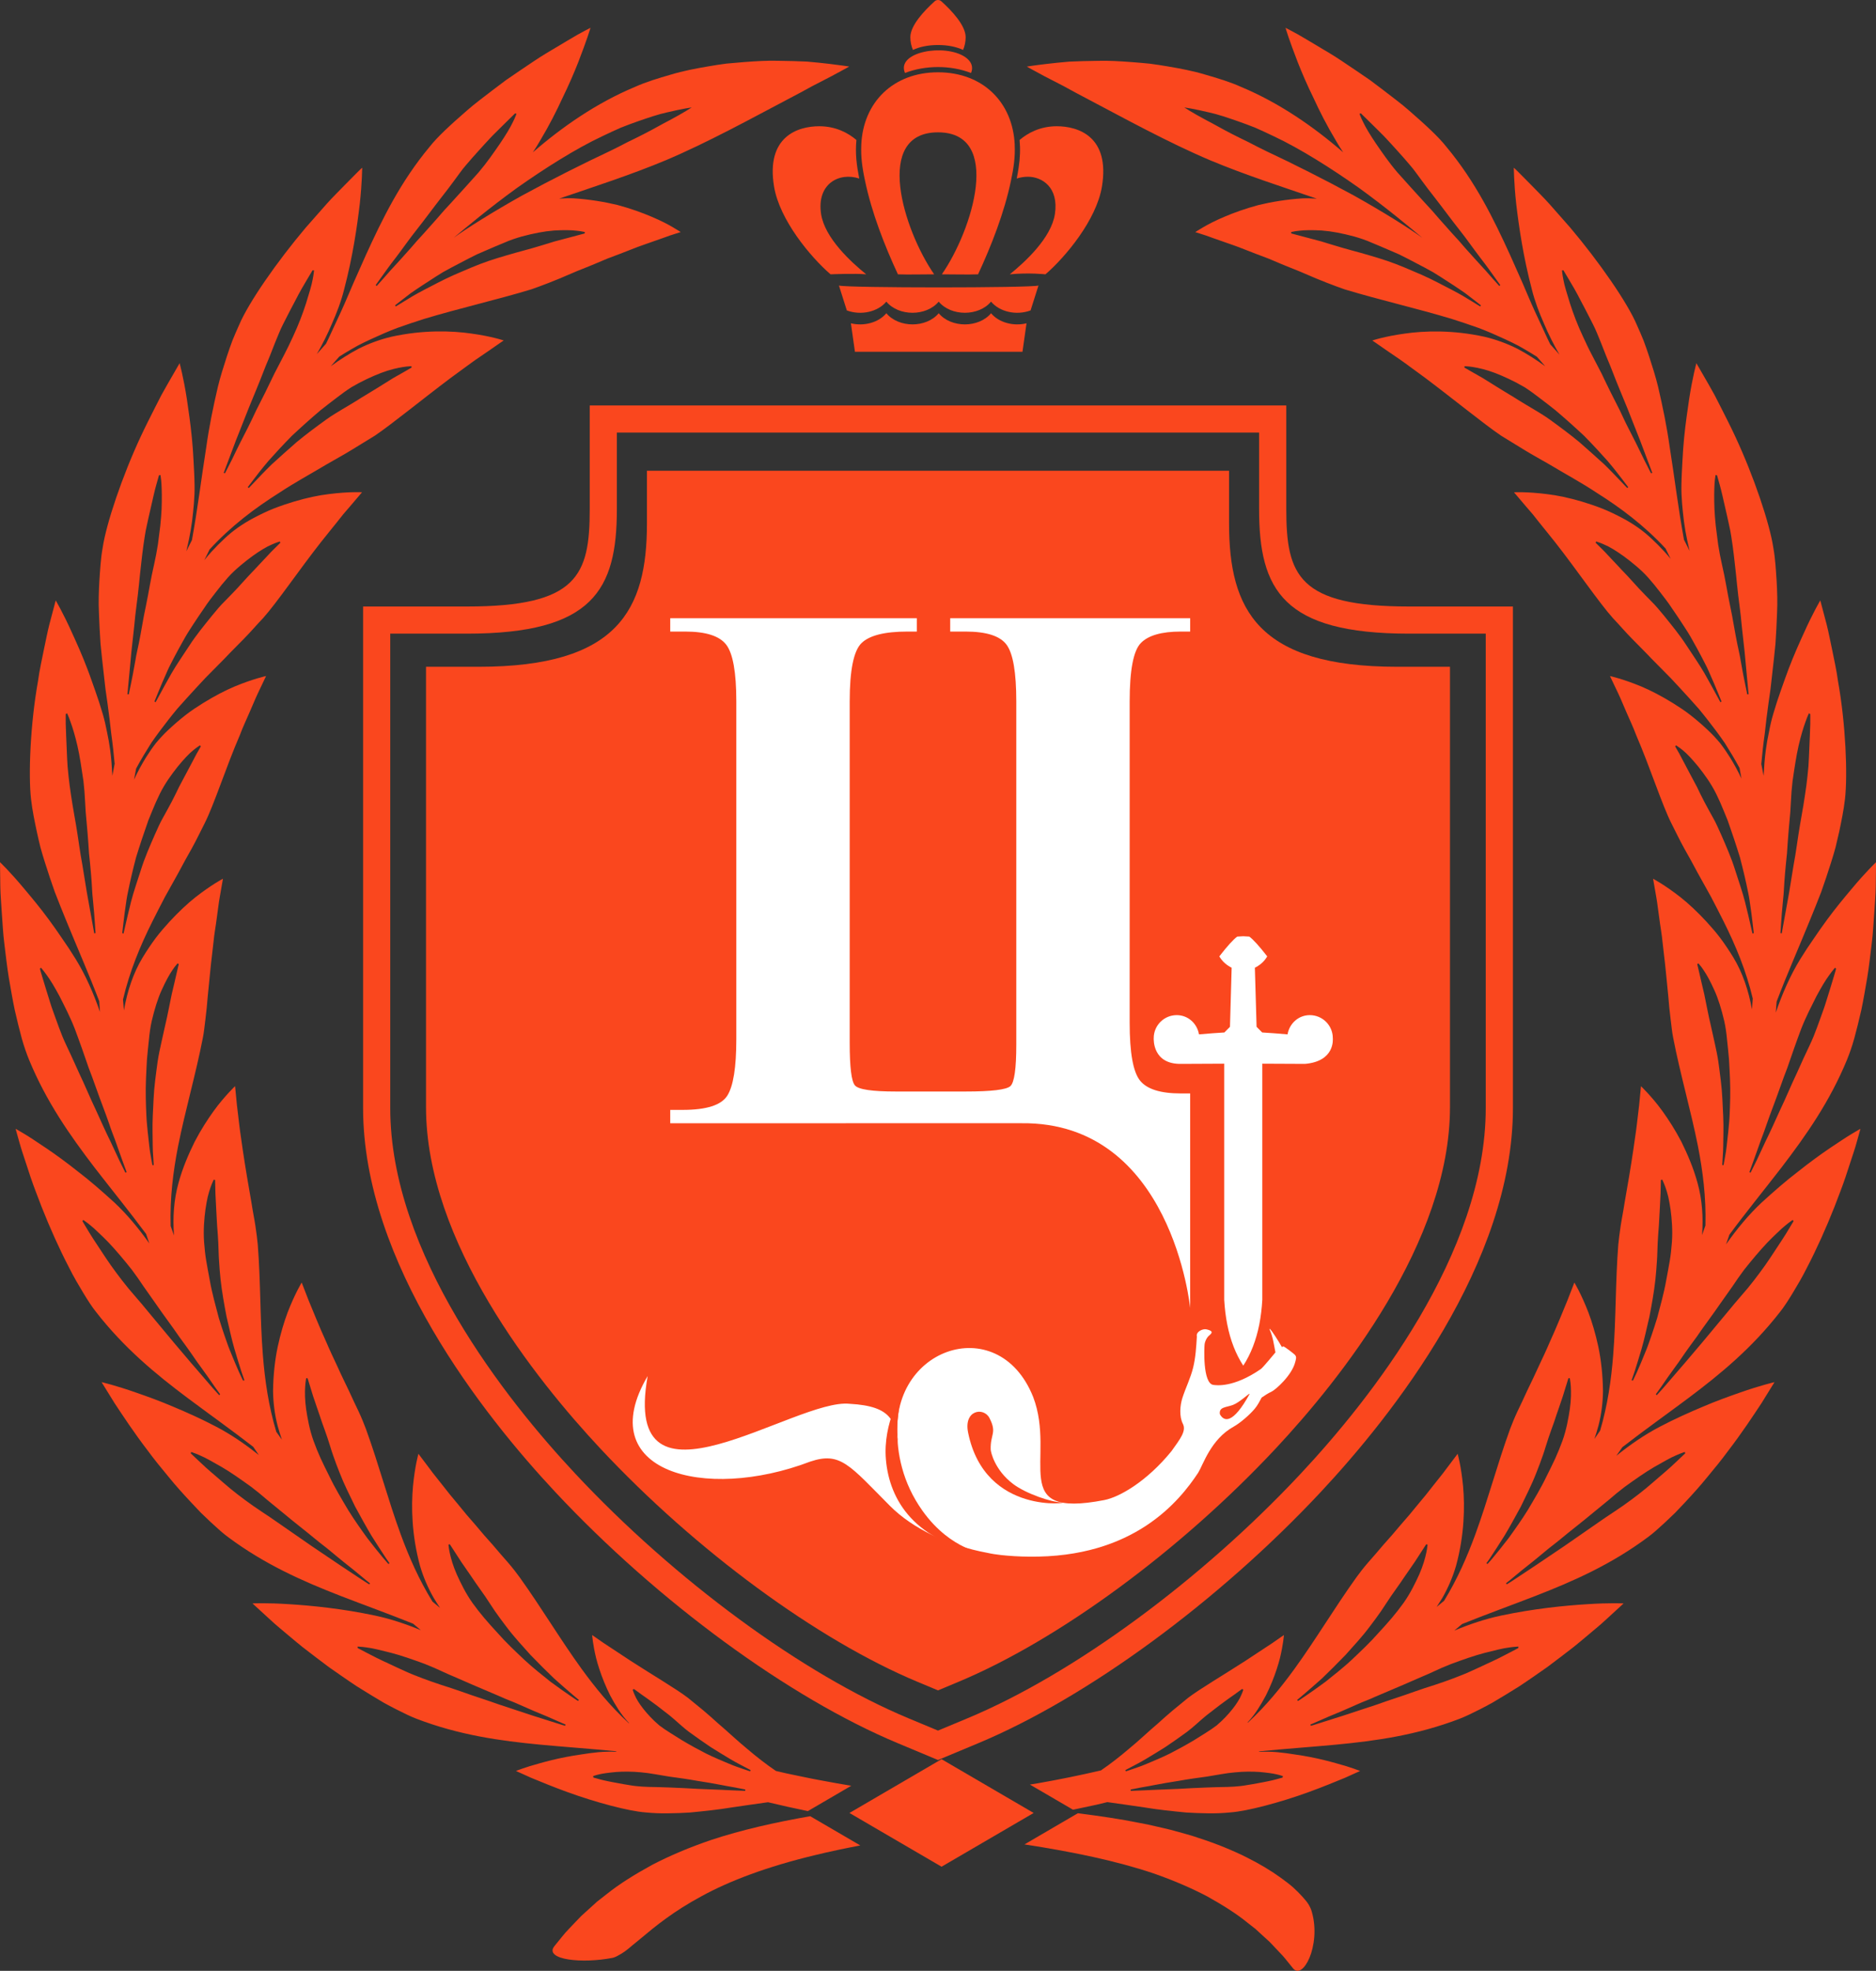 <?xml version="1.0" encoding="UTF-8"?> <svg xmlns="http://www.w3.org/2000/svg" width="318" height="334" viewBox="0 0 318 334" fill="none"><rect x="0" y="0" width="318" height="334" fill="#333333" stroke="none"/><path d="M159.001 298.272L152.217 295.436C133.742 287.73 111.489 271.422 94.143 252.876C81.969 239.855 61.547 214.086 61.547 187.768V102.786H79.146C97.909 102.786 99.965 97.502 99.965 86.286V68.71H218.038V86.286C218.038 97.502 220.091 102.786 238.854 102.786H256.456V187.771C256.456 214.083 236.033 239.855 223.857 252.879C206.511 271.424 184.261 287.736 165.786 295.438L159.001 298.272ZM66.15 107.386V187.771C66.15 212.509 85.794 237.217 97.507 249.739C114.435 267.839 136.076 283.721 153.988 291.196L158.999 293.285L164.006 291.196C181.921 283.724 203.562 267.839 220.49 249.739C232.2 237.217 251.848 212.507 251.848 187.771V107.386H238.851C217.48 107.386 213.429 99.97 213.429 86.286V73.309H104.565V86.286C104.565 99.97 100.515 107.386 79.144 107.386H66.15Z" fill="#FA471E"></path><path d="M245.786 187.64C245.786 210.484 227.263 233.701 216.222 245.505C200.056 262.791 179.449 277.935 162.447 285.03L159.001 286.471L155.551 285.03C138.548 277.935 117.941 262.794 101.778 245.505C90.737 233.701 72.214 210.484 72.214 187.64V112.999H81.16C104.813 112.999 109.662 103.291 109.662 88.715V79.781H208.338V88.715C208.338 103.291 213.187 112.999 236.839 112.999H245.786V187.64Z" fill="#FA471E"></path><path d="M113.612 190.356V188.094H115.735C119.743 188.094 122.26 187.295 123.281 185.685C124.302 184.08 124.812 180.896 124.812 176.126V118.872C124.812 113.952 124.243 110.746 123.102 109.258C121.964 107.773 119.646 107.032 116.148 107.032H113.612V104.77H155.408V107.032H153.818C149.966 107.032 147.372 107.684 146.035 108.985C144.699 110.289 144.032 113.584 144.032 118.872V176.739C144.032 180.851 144.325 183.253 144.917 183.941C145.505 184.637 147.823 184.98 151.871 184.98H163.663C168.065 184.98 170.598 184.673 171.27 184.066C171.937 183.45 172.271 181.113 172.271 177.043V118.872C172.271 113.952 171.722 110.746 170.62 109.258C169.521 107.773 167.2 107.032 163.663 107.032H161.068V104.77H201.746V107.032H200.154C196.892 107.032 194.633 107.684 193.375 108.985C192.117 110.289 191.489 113.584 191.489 118.872V173.338C191.489 178.391 192.069 181.642 193.23 183.108C194.385 184.573 196.694 185.306 200.151 185.306H201.744V221.672C201.744 221.672 198.675 190.078 173.15 190.354L113.612 190.356Z" fill="white"></path><path d="M120.6 311.802C116.92 313.05 113.556 314.474 110.563 316.029C107.606 317.65 104.97 319.282 102.811 321.021C102.267 321.447 101.737 321.862 101.223 322.26C100.738 322.698 100.269 323.121 99.82 323.531C99.368 323.94 98.93 324.336 98.512 324.718C98.11 325.119 97.745 325.52 97.382 325.896C96.676 326.665 95.976 327.331 95.441 328.01C94.897 328.679 94.406 329.281 93.979 329.81C93.039 330.972 94.291 331.749 96.378 332.072C98.475 332.395 101.279 332.289 103.787 331.81C104.094 331.746 104.415 331.615 104.752 331.42C105.095 331.234 105.489 331.014 105.89 330.727C106.295 330.437 106.724 330.091 107.185 329.685C107.651 329.286 108.197 328.885 108.755 328.398C111.02 326.495 114.145 323.921 118.904 321.361C123.627 318.767 130.045 316.332 138.149 314.393C140.559 313.803 143.131 313.265 145.826 312.747L137.337 307.794C131.292 308.849 125.657 310.134 120.6 311.802Z" fill="#FA471E"></path><path d="M313.855 150.664C312.636 152.11 311.174 153.862 309.709 155.857C308.967 156.854 308.239 157.913 307.478 159.027C306.697 160.141 305.921 161.314 305.168 162.534C303.461 165.309 302.113 168.41 301.011 171.602C301.064 170.978 301.115 170.354 301.156 169.733C302.967 164.972 304.942 160.517 306.805 155.937C307.441 154.361 308.102 152.767 308.719 151.146C309.288 149.527 309.846 147.878 310.379 146.181C310.641 145.337 310.914 144.476 311.143 143.607C311.358 142.738 311.562 141.858 311.76 140.961C312.133 139.169 312.524 137.314 312.744 135.4C313.207 131.297 312.878 122.791 311.556 115.415C311.308 113.554 310.9 111.793 310.577 110.163C310.228 108.536 309.946 107.043 309.628 105.803C308.973 103.327 308.557 101.758 308.557 101.758C308.557 101.758 307.321 103.823 305.784 107.255C304.998 108.976 304.06 111.057 303.182 113.373C302.73 114.534 302.331 115.743 301.865 117.03C301.41 118.315 300.972 119.652 300.571 121.031C300.283 122.006 300.052 123 299.868 124.009C299.644 125.023 299.463 126.054 299.326 127.087C299.126 128.547 299.031 130.015 298.95 131.492C298.824 130.82 298.693 130.154 298.559 129.491C298.71 127.764 298.891 126.068 299.137 124.374C299.321 122.672 299.524 120.986 299.762 119.292C299.882 118.443 300.001 117.599 300.121 116.755L300.406 114.225C300.59 112.534 300.802 110.821 300.961 109.093C301.075 107.377 301.168 105.636 301.229 103.862C301.313 102.073 301.262 100.287 301.156 98.457C301.031 96.632 300.939 94.724 300.598 92.838C299.988 88.732 297.284 80.683 294.104 73.894C293.32 72.195 292.486 70.596 291.742 69.108C291.362 68.365 291.002 67.657 290.662 66.994C290.296 66.342 289.956 65.735 289.644 65.177C288.363 62.957 287.554 61.553 287.554 61.553C287.554 61.553 286.907 63.879 286.33 67.604C286.062 69.454 285.719 71.705 285.476 74.181C285.356 75.418 285.258 76.714 285.194 78.054C285.125 79.399 285.033 80.82 285.016 82.257C284.98 84.297 285.203 86.33 285.454 88.422C285.593 89.462 285.775 90.495 285.989 91.52C286.129 92.133 286.266 92.749 286.402 93.365C286.385 93.331 286.369 93.295 286.352 93.259C286.056 92.651 285.749 92.055 285.448 91.456C284.466 86.094 283.853 80.937 283.027 75.747C282.553 72.343 281.869 69.008 281.06 65.534C280.639 63.81 280.098 62.113 279.529 60.361C279.239 59.486 278.934 58.603 278.605 57.723C278.251 56.856 277.877 55.984 277.481 55.107C275.863 51.259 271.018 44.314 266.183 38.589C264.945 37.183 263.748 35.826 262.652 34.581C261.541 33.346 260.456 32.293 259.569 31.371C258.668 30.46 257.932 29.716 257.418 29.201C256.911 28.68 256.601 28.421 256.601 28.421C256.601 28.421 256.615 28.998 256.66 30.081C256.71 31.16 256.81 32.711 257.017 34.592C257.457 38.33 258.199 43.498 259.664 49.045C260.158 51.037 260.891 52.959 261.734 54.867C262.487 56.667 263.374 58.416 264.348 60.102C263.826 59.505 263.304 58.923 262.786 58.352C262.627 58.04 262.473 57.728 262.325 57.408C261.58 55.803 260.852 54.229 260.133 52.675C259.418 51.117 258.763 49.527 258.088 47.964C257.393 46.401 256.704 44.849 256.015 43.3C253.192 37.113 250.121 30.809 245.175 24.88C243.886 23.228 241.582 21.108 238.887 18.765C237.548 17.579 236.028 16.473 234.516 15.297C233.751 14.72 232.981 14.141 232.217 13.564C231.428 13.027 230.644 12.492 229.871 11.962C228.312 10.929 226.828 9.879 225.399 9.029C223.968 8.174 222.668 7.399 221.569 6.744C220.467 6.087 219.558 5.563 218.911 5.237C218.269 4.9 217.909 4.711 217.909 4.711C217.909 4.711 218.071 5.285 218.414 6.29C218.763 7.282 219.279 8.75 219.974 10.528C220.671 12.299 221.552 14.364 222.64 16.576C223.687 18.857 224.925 21.295 226.398 23.744C226.794 24.451 227.229 25.139 227.681 25.816C222.71 21.498 216.841 17.428 210.402 14.74C208.469 13.865 206.383 13.252 204.299 12.645C202.226 12.018 200.078 11.617 197.978 11.26C196.926 11.088 195.891 10.912 194.859 10.787C193.824 10.684 192.803 10.597 191.804 10.522C189.807 10.374 187.91 10.257 186.116 10.31C184.331 10.327 182.688 10.38 181.229 10.447C179.759 10.567 178.47 10.711 177.407 10.834C175.281 11.082 174.057 11.285 174.057 11.285C174.057 11.285 175.159 11.918 177.022 12.907C177.957 13.389 179.078 13.968 180.35 14.623C181.608 15.322 183.011 16.08 184.523 16.865C190.577 20.052 198.061 24.17 205.172 27.179C211.058 29.639 217.301 31.647 223.209 33.67C222.395 33.614 221.589 33.586 220.794 33.617C218.046 33.795 215.535 34.216 213.332 34.748C211.089 35.347 209.158 36.054 207.577 36.723C206 37.389 204.767 38.029 203.914 38.536C203.066 39.03 202.614 39.339 202.614 39.339C202.614 39.339 202.912 39.434 203.454 39.603C203.998 39.76 204.767 40.032 205.702 40.375C206.648 40.707 207.766 41.099 208.997 41.531C210.235 41.949 211.535 42.517 212.927 43.033C213.619 43.295 214.327 43.562 215.039 43.832C215.739 44.125 216.439 44.423 217.139 44.718C218.54 45.317 219.982 45.833 221.287 46.42C223.912 47.571 226.337 48.487 227.957 49.047C234.136 50.911 240.078 52.232 246.129 54.062C247.621 54.538 249.13 55.04 250.654 55.583C252.154 56.149 253.627 56.8 255.134 57.494C255.884 57.845 256.646 58.202 257.39 58.597C258.124 59.004 258.855 59.43 259.591 59.879C259.901 60.074 260.216 60.269 260.531 60.467C260.992 60.985 261.455 61.525 261.918 62.063C260.389 60.957 258.808 59.943 257.195 59.093C255.39 58.188 253.505 57.514 251.641 57.074C246.293 55.901 241.523 56.04 238.084 56.539C236.374 56.773 235.012 57.065 234.075 57.296C233.146 57.519 232.613 57.714 232.613 57.714C232.613 57.714 232.892 57.87 233.347 58.202C233.813 58.525 234.479 58.99 235.3 59.558C236.117 60.135 237.121 60.773 238.173 61.545C239.23 62.316 240.379 63.16 241.573 64.032C246.305 67.582 251.599 71.911 254.461 73.841C255.842 74.688 257.192 75.519 258.526 76.335C259.862 77.151 261.26 77.9 262.601 78.683C265.252 80.277 268.027 81.767 270.635 83.497C274.736 86.082 278.72 89.063 282.332 92.961C282.62 93.54 282.907 94.117 283.189 94.702C282.837 94.273 282.474 93.855 282.098 93.451C281.403 92.693 280.686 91.969 279.947 91.286C278.502 89.905 276.837 88.774 275.143 87.863C273.933 87.225 272.772 86.653 271.595 86.188C270.407 85.726 269.255 85.339 268.158 85.01C265.957 84.358 263.979 83.946 262.236 83.74C258.794 83.302 256.634 83.433 256.634 83.433C256.634 83.433 257.452 84.394 258.746 85.915C259.073 86.294 259.43 86.709 259.812 87.152C260.174 87.609 260.562 88.094 260.964 88.604C261.77 89.626 262.693 90.718 263.603 91.888C267.26 96.54 271.085 102.171 273.403 104.753C274.527 105.929 275.523 107.121 276.639 108.244C277.738 109.375 278.868 110.472 279.919 111.595C281.024 112.715 282.12 113.824 283.211 114.927C284.277 116.055 285.323 117.203 286.388 118.37L287.976 120.145C288.48 120.752 288.969 121.371 289.465 122C290.45 123.259 291.435 124.56 292.372 125.928C293.223 127.271 294.071 128.672 294.869 130.149C294.98 130.745 295.086 131.347 295.192 131.948C294.62 130.706 293.959 129.508 293.259 128.371C292.726 127.516 292.163 126.7 291.566 125.926C290.927 125.165 290.26 124.446 289.554 123.783C288.567 122.844 287.568 121.992 286.586 121.22C285.61 120.446 284.558 119.774 283.596 119.167C281.635 117.955 279.838 117.028 278.248 116.353C275.029 115.019 272.906 114.576 272.906 114.576C272.906 114.576 273.447 115.713 274.304 117.515C274.736 118.418 275.169 119.513 275.696 120.705C276.206 121.903 276.834 123.19 277.344 124.572C279.696 130.007 281.755 136.484 283.345 139.585C284.078 141.022 284.748 142.437 285.515 143.819C285.903 144.51 286.285 145.198 286.67 145.881C287.041 146.569 287.409 147.251 287.775 147.931C288.539 149.307 289.298 150.669 290.054 152.026C290.779 153.399 291.479 154.787 292.191 156.196C294.199 160.216 295.979 164.479 297.111 169.226C297.067 169.839 297.028 170.452 296.975 171.067C296.403 167.897 295.401 164.863 293.823 162.264C293.111 161.097 292.375 160.008 291.633 159.002C290.868 157.993 290.062 157.066 289.287 156.222C287.719 154.528 286.243 153.152 284.887 152.073C282.145 149.926 280.215 148.925 280.215 148.925C280.215 148.925 280.43 150.171 280.773 152.14C280.951 153.126 281.068 154.302 281.264 155.595C281.42 156.89 281.696 158.303 281.83 159.776C281.978 161.247 282.198 162.782 282.341 164.298C282.494 165.824 282.642 167.334 282.784 168.761C282.898 170.193 283.032 171.549 283.189 172.761C283.342 173.973 283.445 175.032 283.621 175.884C284.846 182.197 286.586 188.055 287.819 194.243C288.653 198.519 289.214 202.962 289.086 207.682C288.893 208.225 288.715 208.774 288.517 209.311C288.743 206.28 288.528 203.272 287.761 200.514C287.052 197.898 286.012 195.527 285.016 193.502C283.947 191.457 282.826 189.73 281.827 188.342C280.837 186.955 279.875 185.882 279.222 185.169C278.563 184.453 278.162 184.08 278.162 184.08C278.162 184.08 278.039 185.339 277.847 187.325C277.727 188.317 277.584 189.493 277.434 190.788C277.283 192.084 277.043 193.482 276.851 194.953C276.415 197.878 275.885 201.015 275.381 203.843C275.171 205.269 274.89 206.592 274.711 207.796C274.527 208.999 274.407 210.072 274.315 210.924C273.816 217.323 273.947 223.447 273.445 229.718C273.115 233.88 272.51 238.134 271.235 242.457C270.914 242.922 270.599 243.396 270.27 243.859C270.521 243.104 270.755 242.346 270.959 241.594C271.461 239.649 271.698 237.66 271.723 235.749C271.687 233.008 271.405 230.498 270.937 228.252C270.449 225.993 269.866 224.051 269.257 222.438C268.008 219.198 266.869 217.36 266.869 217.36C266.869 217.36 266.412 218.538 265.689 220.396C264.925 222.235 263.912 224.784 262.688 227.472C262.11 228.837 261.449 230.213 260.805 231.595C260.183 232.991 259.513 234.339 258.894 235.637C258.593 236.289 258.297 236.925 258.015 237.535C257.722 238.136 257.443 238.716 257.19 239.267C256.673 240.368 256.283 241.376 255.973 242.176C253.783 248.213 252.244 254.124 250.082 260.033C248.695 263.811 247.047 267.602 244.784 271.291C244.366 271.639 243.945 271.99 243.523 272.333C243.858 271.823 244.182 271.31 244.494 270.8C245.493 269.051 246.271 267.212 246.807 265.385C248.246 260.103 248.313 255.325 248.009 251.898C247.683 248.45 247.083 246.38 247.083 246.38C247.083 246.38 246.321 247.383 245.125 248.973C244.544 249.79 243.78 250.684 242.979 251.715C242.575 252.227 242.154 252.762 241.721 253.311C241.272 253.851 240.809 254.411 240.338 254.977C239.866 255.548 239.389 256.13 238.907 256.715L237.417 258.437C236.923 259.016 236.429 259.596 235.95 260.164C235.453 260.721 234.965 261.27 234.493 261.808C234.025 262.351 233.573 262.886 233.138 263.393C232.697 263.9 232.273 264.379 231.877 264.836C231.087 265.755 230.426 266.61 229.924 267.31C226.189 272.519 223.095 277.768 219.404 282.86C217.125 285.994 214.618 289.07 211.585 291.886C211.535 291.909 211.488 291.928 211.437 291.945C212.093 291.237 212.687 290.493 213.192 289.702C213.708 288.903 214.168 288.112 214.576 287.34C214.975 286.549 215.323 285.766 215.627 285.019C216.236 283.526 216.668 282.164 216.966 280.994C217.541 278.615 217.633 277.091 217.633 277.091C217.633 277.091 216.885 277.615 215.703 278.434C214.498 279.228 212.849 280.314 211.08 281.481C207.554 283.763 203.373 286.226 201.417 287.716C200.527 288.443 199.657 289.156 198.801 289.858C197.947 290.574 197.118 291.315 196.301 292.056C194.627 293.472 193.032 295.018 191.322 296.411C189.838 297.675 188.284 298.893 186.618 300.035C183.05 300.865 179.505 301.584 176.018 302.197C175.538 302.28 175.064 302.358 174.587 302.436L181.887 306.696C183.223 306.417 184.565 306.125 185.918 305.838C186.512 305.69 187.109 305.548 187.706 305.406C189.829 305.687 191.913 306.013 194.008 306.309C196.332 306.693 198.65 306.936 201.074 307.167C202.282 307.245 203.504 307.289 204.759 307.303C206.017 307.328 207.295 307.278 208.603 307.147C211.432 306.941 217.017 305.459 221.823 303.712C224.211 302.843 226.381 301.946 227.98 301.289C229.55 300.578 230.546 300.13 230.546 300.13C230.546 300.13 229.026 299.5 226.532 298.834C225.277 298.48 223.77 298.09 222.096 297.767C221.257 297.603 220.378 297.458 219.46 297.327C218.531 297.177 217.563 297.046 216.57 296.948C215.513 296.848 214.428 296.848 213.34 296.887C213.407 296.856 213.477 296.826 213.546 296.795C217.906 296.363 222.147 296.074 226.429 295.672C233.233 295.023 240.184 294.059 247.423 291.279C248.397 290.906 249.568 290.337 250.899 289.661C251.563 289.318 252.269 288.95 252.994 288.546C253.708 288.12 254.45 287.674 255.217 287.215C255.976 286.744 256.763 286.259 257.558 285.766C258.339 285.253 259.123 284.71 259.912 284.17C260.699 283.624 261.488 283.069 262.278 282.52C263.042 281.944 263.804 281.37 264.549 280.807C265.293 280.236 266.024 279.67 266.733 279.127C267.436 278.567 268.094 278.005 268.738 277.472C270.005 276.394 271.196 275.442 272.128 274.57C274.022 272.834 275.219 271.734 275.219 271.734C275.219 271.734 272.803 271.611 269.034 271.865C265.24 272.099 260.054 272.608 254.433 273.798C251.772 274.361 249.119 275.252 246.522 276.336C246.96 275.974 247.395 275.6 247.83 275.233C252.051 273.533 256.196 272.046 260.359 270.43C266.727 267.95 273.129 265.128 279.333 260.504C280.184 259.891 281.144 259.022 282.24 258.008C282.781 257.49 283.356 256.944 283.956 256.372C284.533 255.779 285.125 255.15 285.733 254.498C286.952 253.191 288.221 251.787 289.421 250.305C290.645 248.84 291.87 247.335 292.975 245.828C295.256 242.856 297.178 239.933 298.593 237.794C299.94 235.615 300.794 234.236 300.794 234.236C300.794 234.236 298.439 234.766 294.885 236.022C293.092 236.646 290.955 237.412 288.679 238.384C286.388 239.348 283.872 240.46 281.336 241.8C278.773 243.137 276.315 244.836 273.98 246.717C274.323 246.229 274.666 245.747 275.001 245.257C278.728 242.368 282.444 239.738 286.14 236.975C291.613 232.877 296.992 228.436 301.737 222.327C302.395 221.513 303.098 220.421 303.873 219.148C304.638 217.875 305.505 216.429 306.295 214.836C307.946 211.676 309.575 208.033 310.948 204.553C311.612 202.806 312.284 201.118 312.809 199.547C313.333 197.967 313.804 196.53 314.201 195.315C314.605 194.098 314.856 193.087 315.063 192.39C315.258 191.691 315.364 191.301 315.364 191.301C315.364 191.301 314.839 191.582 313.924 192.139C312.998 192.691 311.743 193.53 310.15 194.596C308.571 195.666 306.755 196.987 304.819 198.527C302.813 200.051 300.785 201.823 298.64 203.773C296.411 205.857 294.403 208.297 292.581 210.88C292.779 210.334 292.966 209.782 293.153 209.236C296.074 205.289 299.067 201.634 301.993 197.842C306.13 192.429 310.15 186.724 313.093 179.581C313.478 178.62 313.93 177.388 314.323 175.956C314.717 174.527 315.113 172.9 315.512 171.165C315.877 169.424 316.19 167.571 316.513 165.688C316.826 163.807 317.026 161.894 317.258 160.041C317.506 158.188 317.568 156.386 317.704 154.731C317.802 153.079 317.939 151.569 317.958 150.293C317.992 147.733 318.011 146.115 318.011 146.115C318.011 146.115 316.254 147.772 313.855 150.664ZM301.91 156.528C301.963 155.508 302.099 154.054 302.264 152.288C302.373 151.408 302.395 150.46 302.468 149.449C302.526 148.438 302.646 147.382 302.741 146.276C302.799 145.722 302.855 145.162 302.914 144.596C302.953 144.028 302.989 143.454 303.028 142.875C303.112 141.716 303.207 140.534 303.318 139.35C303.371 138.757 303.424 138.164 303.477 137.573C303.514 136.983 303.544 136.392 303.578 135.807C303.631 134.634 303.728 133.481 303.857 132.369C304.178 130.152 304.482 128.132 304.872 126.407C305.268 124.691 305.698 123.276 306.049 122.332C306.203 121.858 306.362 121.499 306.465 121.256C306.571 121.014 306.627 120.886 306.627 120.886L306.853 121.003C306.853 121.003 306.875 121.633 306.856 122.694C306.836 123.226 306.814 123.872 306.791 124.611C306.755 125.338 306.724 126.171 306.685 127.059C306.657 127.959 306.602 128.909 306.543 129.923C306.451 130.94 306.339 132.004 306.2 133.091C306.058 134.18 305.876 135.286 305.701 136.414C305.533 137.534 305.291 138.693 305.109 139.841C304.713 142.145 304.448 144.437 304.032 146.596C303.661 148.755 303.388 150.753 303.056 152.469C302.746 154.177 302.487 155.609 302.303 156.614C302.127 157.612 302.024 158.183 302.024 158.183L301.801 158.133C301.801 158.133 301.843 157.55 301.91 156.528ZM290.628 82.049C290.651 81.547 290.709 81.16 290.746 80.898C290.785 80.636 290.804 80.497 290.804 80.497L291.052 80.55C291.052 80.55 291.225 81.154 291.513 82.177C291.663 82.684 291.808 83.313 291.979 84.032C292.14 84.742 292.327 85.556 292.525 86.422C292.737 87.297 292.93 88.233 293.15 89.225C293.379 90.208 293.521 91.281 293.683 92.362C293.842 93.451 293.956 94.568 294.088 95.699C294.227 96.825 294.333 97.998 294.453 99.159C294.679 101.488 295.053 103.764 295.231 105.957C295.449 108.138 295.722 110.138 295.862 111.879C296.024 113.607 296.155 115.055 296.252 116.075C296.35 117.083 296.406 117.66 296.406 117.66L296.177 117.674C296.177 117.674 296.06 117.1 295.851 116.1C295.627 115.1 295.365 113.662 295.053 111.918C294.924 111.041 294.687 110.119 294.489 109.124C294.274 108.135 294.11 107.082 293.903 105.993C293.73 104.895 293.496 103.778 293.265 102.641C293.033 101.499 292.81 100.335 292.603 99.165C292.4 97.986 292.146 96.833 291.892 95.685C291.63 94.537 291.418 93.401 291.245 92.295C291.103 91.18 290.955 90.125 290.84 89.122C290.732 88.116 290.662 87.161 290.617 86.28C290.545 84.514 290.57 83.037 290.628 82.049ZM265.014 45.807C265.014 45.807 265.335 46.348 265.882 47.264C266.153 47.719 266.476 48.273 266.85 48.908C267.207 49.535 267.606 50.279 268.008 51.067C268.44 51.858 268.87 52.716 269.338 53.616C269.801 54.524 270.301 55.452 270.719 56.474C271.151 57.486 271.553 58.539 271.974 59.6C272.379 60.676 272.859 61.72 273.274 62.815C274.108 65.005 275.021 67.136 275.844 69.159C276.641 71.178 277.389 73.073 278.031 74.7C278.644 76.324 279.155 77.689 279.517 78.644C279.877 79.594 280.081 80.137 280.081 80.137L279.863 80.21C279.863 80.21 279.598 79.689 279.135 78.775C278.65 77.873 278.05 76.535 277.25 74.959C276.848 74.17 276.41 73.32 275.955 72.421C275.484 71.521 275.054 70.546 274.572 69.546C273.565 67.585 272.504 65.47 271.489 63.316C270.942 62.261 270.393 61.21 269.854 60.169C269.302 59.129 268.811 58.076 268.342 57.059C267.397 55.059 266.674 53.118 266.13 51.432C265.611 49.733 265.173 48.373 265.003 47.37C264.894 46.88 264.85 46.487 264.816 46.225C264.786 45.961 264.766 45.822 264.766 45.822L265.014 45.807ZM230.686 19.211C230.686 19.211 231.135 19.651 231.899 20.401C232.278 20.771 232.736 21.223 233.26 21.741C233.763 22.267 234.379 22.824 234.976 23.479C235.601 24.134 236.234 24.855 236.923 25.607C237.607 26.36 238.312 27.159 239.015 27.992C239.735 28.808 240.366 29.764 241.057 30.675C241.73 31.602 242.447 32.522 243.161 33.436C244.592 35.266 245.97 37.171 247.32 38.868C248.676 40.573 249.836 42.27 250.893 43.643C251.959 45.008 252.799 46.2 253.393 47.031C253.984 47.858 254.325 48.331 254.325 48.331L254.135 48.457C254.135 48.457 253.744 48.022 253.061 47.259C252.715 46.88 252.305 46.412 251.839 45.869C251.357 45.342 250.813 44.746 250.216 44.094C249.624 43.437 248.988 42.726 248.307 41.971C247.967 41.595 247.63 41.2 247.287 40.79C246.929 40.4 246.561 39.999 246.187 39.592C245.451 38.765 244.692 37.91 243.919 37.043C243.535 36.603 243.15 36.155 242.762 35.709L241.562 34.405C240.759 33.525 239.958 32.644 239.169 31.775C238.382 30.898 237.609 30.037 236.865 29.209C235.425 27.521 234.248 25.791 233.252 24.348C232.267 22.897 231.517 21.643 231.082 20.729C230.845 20.284 230.7 19.913 230.596 19.668C230.499 19.42 230.446 19.289 230.446 19.289L230.686 19.211ZM214.704 25.644C213.624 25.12 212.601 24.602 211.641 24.095C210.665 23.618 209.739 23.173 208.882 22.73C207.167 21.858 205.719 20.997 204.494 20.378C202.067 19.083 200.745 18.205 200.745 18.205C200.745 18.205 202.301 18.417 205.01 19.066C206.377 19.362 207.978 19.902 209.833 20.546C210.757 20.874 211.744 21.225 212.768 21.64C213.781 22.086 214.841 22.574 215.943 23.106C220.378 25.181 225.706 28.552 230.379 31.859C235.029 35.221 239.001 38.553 241.11 40.311C238.89 38.695 234.499 35.934 229.55 33.165C224.562 30.446 219.053 27.677 214.704 25.644ZM250.919 51.939C250.919 51.939 250.439 51.644 249.599 51.131C248.765 50.61 247.579 49.878 246.093 49.114C244.603 48.354 242.924 47.432 241.038 46.593C239.141 45.782 237.174 44.899 235.135 44.211C234.108 43.874 233.093 43.545 232.086 43.264C231.079 42.986 230.125 42.685 229.154 42.442C228.197 42.186 227.28 41.921 226.418 41.657C225.556 41.392 224.741 41.163 223.991 40.918C223.237 40.718 222.532 40.531 221.912 40.367C221.29 40.202 220.749 40.058 220.303 39.941C219.416 39.701 218.888 39.562 218.888 39.562L218.861 39.325C218.861 39.325 218.986 39.3 219.22 39.252C219.457 39.208 219.806 39.135 220.264 39.099C221.173 38.988 222.495 38.968 224.108 39.069C225.717 39.191 227.561 39.545 229.559 40.083C230.552 40.367 231.578 40.707 232.571 41.152C233.576 41.573 234.605 41.996 235.629 42.448L237.169 43.116C237.665 43.364 238.159 43.615 238.65 43.86C239.629 44.373 240.591 44.877 241.523 45.365C241.989 45.618 242.444 45.869 242.89 46.114C243.325 46.373 243.749 46.635 244.154 46.9C244.971 47.429 245.741 47.928 246.455 48.39C247.161 48.869 247.817 49.293 248.38 49.697C248.932 50.109 249.409 50.474 249.797 50.783C250.581 51.396 251.027 51.744 251.027 51.744L250.919 51.939ZM275.83 82.709C275.83 82.709 275.442 82.302 274.761 81.589C274.081 80.879 273.127 79.859 271.941 78.7C270.711 77.572 269.263 76.287 267.729 74.939C266.15 73.63 264.395 72.326 262.666 71.078C261.801 70.454 260.866 69.897 259.974 69.362C259.078 68.821 258.194 68.314 257.363 67.791C256.548 67.256 255.7 66.785 254.941 66.303C254.171 65.824 253.44 65.395 252.779 64.966C252.104 64.573 251.518 64.15 250.952 63.849C250.391 63.531 249.903 63.25 249.499 63.021C248.698 62.562 248.224 62.291 248.224 62.291L248.26 62.057C248.26 62.057 248.388 62.066 248.631 62.082C248.868 62.099 249.234 62.121 249.68 62.202C250.581 62.344 251.912 62.631 253.399 63.2C254.885 63.773 256.612 64.562 258.403 65.604C259.268 66.161 260.13 66.785 260.997 67.459C261.868 68.125 262.755 68.796 263.625 69.496C265.321 70.927 266.992 72.426 268.535 73.872C269.263 74.635 269.988 75.346 270.638 76.07C271.294 76.792 271.913 77.471 272.485 78.101C273.59 79.396 274.452 80.516 275.051 81.31C275.654 82.102 275.997 82.553 275.997 82.553L275.83 82.709ZM291.622 119C291.622 119 291.351 118.504 290.88 117.638C290.411 116.771 289.741 115.543 288.924 114.105C288.098 112.67 286.985 111.069 285.864 109.361C284.762 107.65 283.362 105.951 282.023 104.288C281.342 103.466 280.672 102.647 279.916 101.906C279.186 101.154 278.463 100.435 277.794 99.713C277.113 98.998 276.519 98.276 275.885 97.619C275.263 96.958 274.664 96.354 274.136 95.766C273.606 95.203 273.104 94.671 272.669 94.209C272.237 93.741 271.857 93.331 271.52 93.014C270.861 92.362 270.471 91.977 270.471 91.977L270.566 91.763C270.566 91.763 270.688 91.805 270.92 91.882C271.149 91.963 271.495 92.08 271.907 92.275C272.778 92.629 273.896 93.303 275.196 94.237C275.844 94.705 276.533 95.242 277.247 95.847C277.964 96.448 278.697 97.12 279.375 97.883C280.053 98.649 280.737 99.474 281.4 100.349C282.07 101.218 282.765 102.093 283.367 103.023C284 103.934 284.622 104.862 285.225 105.787C285.839 106.709 286.422 107.628 286.921 108.55C287.426 109.475 287.939 110.35 288.38 111.219C288.812 112.088 289.273 112.893 289.607 113.671C290.294 115.225 290.863 116.521 291.225 117.445C291.599 118.368 291.814 118.894 291.814 118.894L291.622 119ZM297.058 158.199C297.058 158.199 296.933 157.653 296.713 156.69C296.495 155.728 296.18 154.366 295.775 152.762C295.362 151.157 294.718 149.315 294.099 147.371C293.491 145.426 292.612 143.409 291.755 141.454C291.304 140.479 290.907 139.506 290.38 138.593C289.875 137.671 289.368 136.785 288.916 135.91C288.461 135.038 288.04 134.188 287.658 133.378C287.234 132.581 286.835 131.831 286.461 131.127C286.095 130.441 285.752 129.798 285.457 129.235C285.161 128.67 284.899 128.176 284.687 127.77C284.229 126.967 283.956 126.494 283.956 126.494L284.106 126.313C284.106 126.313 284.212 126.385 284.416 126.522C284.614 126.661 284.918 126.862 285.27 127.162C285.984 127.742 286.871 128.695 287.889 129.937C288.877 131.191 290.031 132.74 290.93 134.573C291.379 135.495 291.822 136.47 292.224 137.49C292.433 137.999 292.643 138.512 292.852 139.025C293.03 139.548 293.214 140.072 293.396 140.596C293.761 141.643 294.115 142.702 294.45 143.755C294.618 144.281 294.779 144.805 294.944 145.323C295.078 145.847 295.209 146.362 295.337 146.872C295.577 147.897 295.842 148.881 296.032 149.836C296.216 150.789 296.442 151.689 296.559 152.528C296.802 154.21 297.005 155.611 297.103 156.598C297.217 157.587 297.282 158.149 297.282 158.149L297.058 158.199ZM288.899 168.541C288.723 167.78 288.553 167.07 288.408 166.446C288.263 165.822 288.137 165.276 288.034 164.824C287.836 163.927 287.699 163.398 287.699 163.398L287.889 163.261C287.889 163.261 287.973 163.362 288.132 163.546C288.294 163.735 288.522 164.011 288.765 164.395C289.287 165.142 289.917 166.298 290.581 167.769C291.259 169.245 291.806 171.034 292.28 173.045C292.503 174.059 292.654 175.115 292.751 176.204C292.866 177.291 292.988 178.394 293.08 179.511C293.206 181.72 293.337 183.974 293.284 186.075C293.245 187.128 293.242 188.147 293.181 189.12C293.136 190.092 293.028 191 292.952 191.847C292.757 193.538 292.637 194.953 292.436 195.925C292.26 196.903 292.163 197.46 292.163 197.46L291.937 197.449C291.937 197.449 291.97 196.892 292.029 195.911C292.115 194.936 292.11 193.524 292.138 191.869C292.171 190.214 292.071 188.275 291.959 186.231C291.87 184.194 291.557 182.018 291.273 179.907C291.119 178.854 290.888 177.795 290.665 176.778C290.439 175.767 290.216 174.775 290.004 173.809C289.775 172.845 289.577 171.914 289.401 171.028C289.225 170.145 289.058 169.318 288.899 168.541ZM277.074 232.462C277.375 231.52 277.794 230.183 278.262 228.595C278.725 227.004 279.133 225.099 279.598 223.115C279.989 221.095 280.374 218.967 280.608 216.833C280.711 215.763 280.812 214.699 280.868 213.663C280.943 212.629 280.943 211.601 280.996 210.615C281.049 209.629 281.113 208.684 281.188 207.787C281.261 206.888 281.267 206.035 281.331 205.247C281.37 204.472 281.406 203.742 281.44 203.11C281.484 202.472 281.493 201.909 281.498 201.447C281.523 200.525 281.534 199.979 281.534 199.979L281.758 199.901C281.758 199.901 281.813 200.018 281.914 200.235C282.011 200.458 282.165 200.787 282.31 201.221C282.469 201.653 282.631 202.191 282.787 202.823C282.924 203.444 283.057 204.16 283.172 204.954C283.387 206.534 283.548 208.445 283.406 210.481C283.325 211.507 283.228 212.582 283.041 213.663C282.851 214.735 282.664 215.827 282.447 216.925C282.064 219.129 281.448 221.268 280.918 223.316C280.597 224.319 280.31 225.294 279.983 226.21C279.654 227.121 279.375 228.004 279.052 228.787C278.41 230.361 277.872 231.673 277.459 232.576C277.046 233.478 276.786 233.983 276.786 233.983L276.572 233.913C276.569 233.919 276.75 233.389 277.074 232.462ZM252.199 264.596C252.352 264.382 252.576 264.067 252.838 263.649C253.382 262.827 254.149 261.654 255.025 260.253C255.887 258.83 256.81 257.127 257.789 255.339C258.688 253.481 259.67 251.564 260.442 249.553C260.836 248.553 261.218 247.558 261.553 246.575C261.896 245.597 262.163 244.6 262.487 243.672C262.797 242.736 263.129 241.855 263.433 241.003C263.723 240.142 263.974 239.334 264.247 238.596C264.496 237.858 264.73 237.17 264.933 236.568C265.123 235.952 265.288 235.417 265.424 234.974C265.698 234.097 265.86 233.573 265.86 233.573L266.094 233.556C266.094 233.556 266.116 233.685 266.153 233.921C266.186 234.161 266.245 234.52 266.264 234.974C266.325 235.883 266.325 237.234 266.1 238.805C265.857 240.373 265.536 242.276 264.841 244.198C264.487 245.162 264.085 246.16 263.634 247.157C263.176 248.151 262.685 249.14 262.183 250.138C261.223 252.158 260.063 254.06 258.989 255.885C258.431 256.779 257.876 257.629 257.315 258.423C256.754 259.214 256.233 259.98 255.731 260.663C254.682 262 253.811 263.12 253.167 263.872C252.855 264.262 252.595 264.552 252.417 264.75C252.238 264.947 252.143 265.053 252.143 265.053L251.956 264.922C251.967 264.925 252.046 264.811 252.199 264.596ZM221.056 287.098C221.806 286.46 222.864 285.54 224.097 284.44C225.299 283.286 226.666 281.927 228.091 280.453C229.458 278.913 230.934 277.35 232.217 275.617C232.864 274.759 233.506 273.912 234.095 273.054C234.669 272.188 235.233 271.341 235.779 270.516C236.343 269.714 236.887 268.939 237.409 268.201C237.925 267.452 238.388 266.747 238.848 266.106C239.272 265.454 239.718 264.883 240.053 264.337C240.402 263.8 240.706 263.329 240.957 262.942C241.459 262.17 241.752 261.716 241.752 261.716L241.986 261.763C241.986 261.763 241.97 261.891 241.942 262.128C241.908 262.368 241.872 262.727 241.766 263.17C241.579 264.059 241.216 265.357 240.578 266.817C239.919 268.257 239.091 269.995 237.908 271.661C237.305 272.494 236.653 273.344 235.944 274.177C235.241 275.021 234.491 275.829 233.74 276.653C232.267 278.336 230.641 279.857 229.107 281.311C228.334 282.036 227.558 282.682 226.805 283.303C226.049 283.913 225.332 284.49 224.671 285.022C223.296 286.019 222.152 286.852 221.321 287.401C220.506 287.972 220.021 288.265 220.021 288.265L219.873 288.089C219.873 288.089 220.314 287.747 221.056 287.098ZM191.707 299.481C192.312 299.152 193.185 298.728 194.184 298.129C195.182 297.539 196.329 296.831 197.54 296.076C198.725 295.271 199.975 294.41 201.174 293.527C201.771 293.084 202.341 292.588 202.884 292.109C203.428 291.625 203.956 291.151 204.489 290.722C205.027 290.304 205.554 289.897 206.056 289.507C206.558 289.123 207.027 288.755 207.485 288.435C207.92 288.098 208.355 287.814 208.712 287.549C209.091 287.293 209.415 287.059 209.677 286.858C210.216 286.471 210.545 286.234 210.545 286.234L210.751 286.345C210.751 286.345 210.665 286.708 210.391 287.301C210.132 287.911 209.646 288.716 208.949 289.599C208.252 290.482 207.345 291.474 206.226 292.416C205.649 292.85 205.024 293.282 204.363 293.686C203.705 294.096 203.035 294.516 202.368 294.934C201.024 295.736 199.637 296.494 198.315 297.171C197.646 297.497 196.998 297.804 196.371 298.071C195.743 298.338 195.146 298.592 194.597 298.826C193.492 299.3 192.555 299.617 191.894 299.837C191.232 300.063 190.856 300.188 190.856 300.188L190.75 299.99C190.75 299.99 191.096 299.804 191.707 299.481ZM213.541 300.302C214.763 300.411 215.761 300.545 216.434 300.706C217.114 300.86 217.471 301.01 217.471 301.01L217.404 301.25C217.404 301.25 216.966 301.369 216.244 301.567C215.887 301.665 215.449 301.768 214.938 301.871C214.442 301.963 213.873 302.096 213.267 302.194C212.656 302.317 212.006 302.417 211.317 302.531C210.631 302.659 209.9 302.732 209.15 302.785C208.4 302.835 207.63 302.843 206.849 302.857C206.065 302.857 205.278 302.924 204.472 302.932C202.868 302.98 201.272 303.085 199.777 303.161C198.284 303.219 196.881 303.28 195.676 303.328C194.485 303.403 193.475 303.417 192.772 303.456C192.072 303.484 191.668 303.501 191.668 303.501L191.662 303.272C191.662 303.272 192.061 303.194 192.758 303.058C193.45 302.896 194.457 302.768 195.659 302.517C196.265 302.406 196.918 302.289 197.604 302.161C198.301 302.049 199.032 301.929 199.791 301.807C201.297 301.531 202.924 301.303 204.555 301.085C205.37 300.946 206.185 300.809 206.985 300.676C207.791 300.531 208.589 300.428 209.365 300.361C210.896 300.21 212.327 300.216 213.541 300.302ZM251.68 280.116C253.407 279.684 254.796 279.322 255.809 279.202C256.305 279.122 256.704 279.097 256.969 279.074C257.234 279.058 257.376 279.046 257.376 279.046V279.297C257.376 279.297 256.816 279.59 255.867 280.086C255.396 280.328 254.824 280.623 254.171 280.96C253.516 281.275 252.76 281.648 251.948 282.013C251.136 282.406 250.26 282.791 249.334 283.217C248.416 283.649 247.404 284.028 246.38 284.426C245.351 284.816 244.293 285.184 243.203 285.543C242.101 285.88 240.996 286.259 239.891 286.638C237.71 287.435 235.45 288.12 233.411 288.867C231.341 289.549 229.402 290.187 227.74 290.736C226.083 291.26 224.691 291.7 223.717 292.009C222.752 292.329 222.186 292.477 222.186 292.477L222.127 292.257C222.127 292.257 222.677 292.045 223.608 291.619C224.54 291.19 225.89 290.633 227.531 289.95C228.34 289.596 229.215 289.209 230.144 288.802C231.068 288.379 232.086 288.039 233.087 287.563C235.113 286.68 237.322 285.788 239.484 284.824C240.569 284.331 241.685 283.897 242.751 283.398C243.813 282.888 244.879 282.434 245.92 282.022C248.026 281.242 249.959 280.562 251.68 280.116ZM275.375 252.004C277.194 250.695 278.862 249.514 280.399 248.62C281.947 247.739 283.194 247.02 284.131 246.63C284.586 246.413 284.963 246.288 285.211 246.193C285.462 246.107 285.596 246.059 285.596 246.059L285.663 246.299C285.663 246.299 285.205 246.731 284.43 247.463C284.042 247.823 283.571 248.263 283.035 248.764C282.477 249.238 281.861 249.806 281.177 250.372C280.505 250.971 279.766 251.581 278.993 252.241C278.215 252.893 277.356 253.539 276.48 254.194C275.593 254.846 274.683 255.495 273.724 256.125C272.758 256.749 271.799 257.414 270.842 258.077C268.937 259.401 267.02 260.727 265.218 261.978C263.413 263.198 261.72 264.334 260.269 265.315C258.821 266.273 257.611 267.078 256.754 267.644C256.339 267.931 255.996 268.14 255.764 268.282C255.533 268.424 255.407 268.502 255.407 268.502L255.29 268.31C255.29 268.31 255.407 268.221 255.622 268.048C255.839 267.881 256.155 267.633 256.542 267.296C257.318 266.627 258.464 265.719 259.856 264.616C260.548 264.064 261.274 263.446 262.057 262.802C262.83 262.148 263.706 261.526 264.551 260.813C266.245 259.401 268.142 257.958 269.958 256.437C270.881 255.682 271.801 254.927 272.711 254.183C273.59 253.411 274.488 252.684 275.375 252.004ZM293.661 218.014C294.311 217.034 294.972 216.092 295.644 215.192C297.033 213.443 298.361 211.871 299.575 210.59C300.188 209.955 300.766 209.387 301.285 208.905C301.795 208.409 302.25 207.996 302.64 207.682C303.02 207.353 303.346 207.127 303.558 206.974C303.776 206.821 303.89 206.74 303.89 206.74L304.024 206.952C304.024 206.952 303.7 207.492 303.151 208.406C302.878 208.857 302.551 209.409 302.141 210.024C301.739 210.635 301.282 211.334 300.794 212.072C300.303 212.83 299.776 213.621 299.19 214.457C298.598 215.287 297.965 216.142 297.293 217.011C296.621 217.881 295.915 218.744 295.148 219.605C294.392 220.469 293.647 221.366 292.908 222.263C291.423 224.046 289.934 225.837 288.531 227.525C287.097 229.188 285.819 230.754 284.662 232.063C283.532 233.381 282.58 234.479 281.914 235.256C281.233 236.011 280.84 236.443 280.84 236.443L280.675 236.287C280.675 236.287 281.029 235.819 281.618 234.977C282.182 234.122 283.035 232.944 284.073 231.503C284.611 230.798 285.125 229.999 285.708 229.169C286.282 228.33 286.935 227.489 287.585 226.586C288.821 224.764 290.271 222.87 291.608 220.92C292.299 219.948 292.983 218.978 293.661 218.014ZM310.761 165.799C310.608 166.306 310.421 166.922 310.206 167.627C309.991 168.318 309.743 169.112 309.478 169.956C309.221 170.817 308.867 171.714 308.532 172.675C308.195 173.633 307.824 174.628 307.422 175.642C307.003 176.656 306.501 177.67 306.021 178.706C305.519 179.737 305.087 180.807 304.582 181.865C303.572 183.977 302.705 186.119 301.751 188.094C300.85 190.086 300.021 191.933 299.243 193.499C298.487 195.07 297.923 196.396 297.449 197.31C296.997 198.221 296.735 198.742 296.735 198.742L296.537 198.636C296.537 198.636 296.738 198.084 297.092 197.123C297.438 196.157 297.929 194.78 298.526 193.117C298.83 192.293 299.187 191.398 299.499 190.437C299.817 189.476 300.211 188.49 300.59 187.445C301.385 185.378 302.119 183.141 302.986 180.921C303.377 179.795 303.765 178.675 304.15 177.569C304.532 176.452 304.953 175.371 305.332 174.33C306.139 172.265 307.118 170.41 307.896 168.853C308.722 167.304 309.481 166.05 310.086 165.237C310.376 164.819 310.633 164.518 310.794 164.312C310.962 164.108 311.048 164 311.048 164L311.232 164.17C311.232 164.17 311.079 164.78 310.761 165.799Z" fill="#FA471E"></path><path d="M221.823 322.759C221.561 322.33 221.19 321.898 220.757 321.416C220.322 320.934 219.803 320.425 219.209 319.87C218.609 319.327 217.881 318.809 217.103 318.227C213.962 315.948 209.303 313.46 203.233 311.499C201.727 310.961 200.112 310.577 198.435 310.1C197.593 309.883 196.731 309.705 195.846 309.496C194.968 309.284 194.064 309.089 193.143 308.93C189.913 308.273 186.418 307.763 182.705 307.292L173.661 312.574C181.893 313.833 189.269 315.379 195.487 317.472C198.879 318.647 201.922 319.965 204.597 321.363C207.225 322.832 209.552 324.28 211.44 325.824C211.917 326.2 212.383 326.565 212.835 326.918C213.253 327.306 213.664 327.679 214.057 328.041C214.45 328.403 214.832 328.751 215.203 329.083C215.555 329.434 215.873 329.796 216.191 330.128C216.81 330.807 217.427 331.384 217.898 331.989C218.378 332.585 218.808 333.114 219.187 333.582C220.004 334.585 221.165 333.694 221.968 331.791C222.763 329.896 223.212 326.852 222.35 323.951C222.253 323.589 222.077 323.196 221.823 322.759Z" fill="#FA471E"></path><path d="M109.411 307.15C110.716 307.281 111.997 307.328 113.255 307.303C114.51 307.292 115.735 307.248 116.94 307.17C119.364 306.938 121.682 306.696 124.006 306.314C126.062 306.022 128.104 305.701 130.182 305.426C132.453 305.969 134.707 306.476 136.938 306.93L144.297 302.634C142.705 302.37 141.101 302.094 139.491 301.784C137.429 301.422 135.376 300.96 133.287 300.534C132.704 300.394 132.112 300.261 131.527 300.124C129.814 298.96 128.221 297.714 126.695 296.411C124.985 295.018 123.387 293.474 121.716 292.059C120.896 291.318 120.067 290.577 119.216 289.861C118.357 289.159 117.487 288.449 116.597 287.719C114.641 286.228 110.457 283.766 106.934 281.484C105.162 280.317 103.516 279.228 102.311 278.436C101.126 277.615 100.378 277.094 100.378 277.094C100.378 277.094 100.47 278.62 101.048 280.997C101.346 282.167 101.781 283.529 102.387 285.022C102.691 285.771 103.039 286.552 103.438 287.343C103.848 288.112 104.306 288.906 104.822 289.705C105.352 290.535 105.977 291.318 106.674 292.056C106.632 292.04 106.593 292.02 106.554 292.003C103.463 289.153 100.925 286.036 98.612 282.86C94.922 277.768 91.825 272.519 88.09 267.31C87.585 266.61 86.927 265.752 86.137 264.833C85.741 264.382 85.317 263.897 84.876 263.393C84.441 262.883 83.986 262.351 83.52 261.808C83.046 261.276 82.558 260.721 82.061 260.164C81.579 259.593 81.088 259.016 80.594 258.434L79.102 256.715C78.622 256.127 78.142 255.548 77.674 254.977C77.202 254.411 76.739 253.854 76.29 253.311C75.855 252.762 75.433 252.224 75.029 251.715C74.234 250.684 73.467 249.792 72.887 248.976C71.687 247.385 70.928 246.377 70.928 246.377C70.928 246.377 70.326 248.45 70.002 251.898C69.698 255.322 69.765 260.103 71.202 265.385C71.74 267.212 72.516 269.051 73.517 270.8C73.857 271.363 74.22 271.929 74.591 272.489C74.161 272.14 73.74 271.784 73.316 271.433C71.006 267.694 69.33 263.858 67.924 260.03C65.762 254.122 64.222 248.213 62.032 242.176C61.725 241.374 61.332 240.365 60.819 239.265C60.565 238.713 60.289 238.134 59.993 237.532C59.711 236.922 59.416 236.289 59.114 235.635C58.495 234.339 57.823 232.988 57.203 231.592C56.559 230.211 55.898 228.832 55.321 227.469C54.093 224.781 53.086 222.229 52.319 220.393C51.596 218.535 51.139 217.354 51.139 217.354C51.139 217.354 50.001 219.195 48.751 222.435C48.143 224.048 47.56 225.993 47.072 228.249C46.6 230.498 46.319 233.008 46.285 235.749C46.31 237.654 46.547 239.641 47.049 241.591C47.267 242.382 47.515 243.184 47.783 243.984C47.465 243.541 47.147 243.101 46.834 242.652C45.521 238.259 44.901 233.938 44.564 229.712C44.065 223.441 44.196 217.315 43.693 210.916C43.607 210.063 43.487 208.991 43.3 207.787C43.122 206.584 42.84 205.261 42.628 203.834C42.126 201.007 41.596 197.87 41.16 194.945C40.968 193.474 40.728 192.075 40.578 190.78C40.424 189.487 40.282 188.312 40.165 187.317C39.969 185.331 39.847 184.074 39.847 184.074C39.847 184.074 39.448 184.445 38.786 185.161C38.137 185.874 37.174 186.947 36.184 188.334C35.185 189.724 34.064 191.451 32.995 193.496C32 195.521 30.956 197.892 30.25 200.508C29.475 203.286 29.26 206.322 29.497 209.381C29.299 208.846 29.115 208.308 28.925 207.774C28.786 203.015 29.349 198.541 30.189 194.237C31.425 188.047 33.16 182.188 34.387 175.876C34.563 175.026 34.669 173.965 34.82 172.753C34.976 171.541 35.11 170.184 35.224 168.755C35.367 167.326 35.517 165.816 35.668 164.292C35.81 162.774 36.03 161.239 36.178 159.768C36.309 158.294 36.586 156.882 36.745 155.586C36.937 154.294 37.054 153.118 37.233 152.132C37.576 150.162 37.793 148.917 37.793 148.917C37.793 148.917 35.866 149.917 33.121 152.065C31.765 153.143 30.289 154.519 28.722 156.213C27.949 157.057 27.14 157.985 26.376 158.993C25.631 159.999 24.897 161.088 24.186 162.258C22.582 164.902 21.569 168 21.006 171.234C20.953 170.622 20.897 170.006 20.849 169.396C21.982 164.576 23.784 160.258 25.818 156.188C26.529 154.778 27.229 153.394 27.954 152.018C28.71 150.661 29.469 149.299 30.234 147.925C30.599 147.243 30.967 146.56 31.338 145.872C31.721 145.19 32.105 144.504 32.493 143.811C33.26 142.429 33.93 141.016 34.663 139.579C36.254 136.476 38.312 130.001 40.664 124.563C41.174 123.181 41.805 121.894 42.31 120.697C42.843 119.504 43.272 118.409 43.705 117.509C44.561 115.707 45.102 114.568 45.102 114.568C45.102 114.568 42.979 115.013 39.76 116.345C38.167 117.019 36.373 117.947 34.413 119.159C33.447 119.769 32.396 120.437 31.419 121.212C30.437 121.984 29.441 122.836 28.448 123.775C27.748 124.438 27.079 125.157 26.44 125.92C25.843 126.692 25.279 127.508 24.747 128.363C24.01 129.558 23.313 130.82 22.721 132.132C22.836 131.503 22.953 130.876 23.073 130.252C23.884 128.736 24.761 127.299 25.631 125.92C26.571 124.552 27.556 123.251 28.538 121.992C29.034 121.362 29.522 120.744 30.027 120.137L31.617 118.362C32.683 117.195 33.729 116.047 34.792 114.919C35.885 113.815 36.979 112.707 38.084 111.59C39.138 110.464 40.268 109.366 41.364 108.235C42.48 107.113 43.476 105.92 44.603 104.748C46.918 102.162 50.743 96.532 54.4 91.88C55.309 90.713 56.233 89.618 57.039 88.595C57.443 88.088 57.828 87.601 58.191 87.144C58.573 86.701 58.93 86.286 59.257 85.907C60.551 84.386 61.368 83.425 61.368 83.425C61.368 83.425 59.209 83.294 55.767 83.731C54.023 83.937 52.043 84.35 49.844 85.004C48.745 85.33 47.596 85.72 46.408 86.18C45.228 86.645 44.067 87.216 42.859 87.854C41.166 88.765 39.495 89.899 38.053 91.278C37.316 91.961 36.599 92.685 35.905 93.443C35.464 93.913 35.048 94.409 34.647 94.916C34.675 94.858 34.703 94.796 34.73 94.735C34.993 94.189 35.261 93.654 35.528 93.114C39.177 89.138 43.214 86.11 47.37 83.489C49.976 81.762 52.751 80.268 55.401 78.678C56.743 77.892 58.141 77.143 59.477 76.326C60.81 75.51 62.161 74.683 63.544 73.833C66.403 71.905 71.698 67.573 76.429 64.024C77.623 63.152 78.775 62.311 79.83 61.536C80.882 60.765 81.889 60.127 82.703 59.55C83.523 58.982 84.193 58.517 84.656 58.193C85.113 57.862 85.389 57.706 85.389 57.706C85.389 57.706 84.857 57.514 83.928 57.288C82.99 57.057 81.629 56.764 79.919 56.53C76.48 56.032 71.709 55.892 66.359 57.065C64.498 57.505 62.612 58.179 60.808 59.085C59.19 59.94 57.605 60.954 56.071 62.063C56.548 61.511 57.025 60.971 57.502 60.439C57.806 60.249 58.11 60.06 58.409 59.87C59.145 59.425 59.879 58.996 60.61 58.589C61.354 58.193 62.119 57.837 62.866 57.486C64.373 56.792 65.848 56.14 67.349 55.575C68.872 55.032 70.379 54.53 71.874 54.054C77.925 52.223 83.866 50.903 90.043 49.042C91.666 48.479 94.088 47.563 96.713 46.412C98.018 45.824 99.46 45.312 100.858 44.71C101.558 44.415 102.261 44.117 102.961 43.824C103.673 43.554 104.378 43.289 105.073 43.025C106.465 42.509 107.765 41.944 109.003 41.523C110.234 41.091 111.352 40.698 112.295 40.367C113.232 40.024 114 39.751 114.544 39.595C115.082 39.425 115.383 39.331 115.383 39.331C115.383 39.331 114.931 39.021 114.083 38.528C113.23 38.021 111.997 37.38 110.421 36.717C108.842 36.046 106.908 35.338 104.668 34.739C102.465 34.207 99.954 33.787 97.206 33.608C96.408 33.578 95.602 33.606 94.79 33.661C100.699 31.639 106.939 29.63 112.828 27.17C119.939 24.162 127.42 20.044 133.477 16.857C134.986 16.074 136.392 15.314 137.65 14.617C138.922 13.96 140.043 13.38 140.975 12.898C142.844 11.909 143.946 11.277 143.946 11.277C143.946 11.277 142.719 11.076 140.596 10.826C139.533 10.703 138.244 10.558 136.774 10.438C135.315 10.372 133.669 10.322 131.887 10.302C130.093 10.249 128.193 10.366 126.199 10.514C125.2 10.589 124.179 10.678 123.141 10.778C122.112 10.904 121.074 11.079 120.022 11.255C117.925 11.617 115.777 12.018 113.704 12.648C111.623 13.252 109.533 13.865 107.6 14.743C101.162 17.428 95.293 21.498 90.322 25.819C90.773 25.139 91.209 24.451 91.605 23.744C93.075 21.298 94.314 18.86 95.362 16.576C96.445 14.364 97.329 12.299 98.026 10.528C98.721 8.753 99.234 7.282 99.586 6.29C99.932 5.285 100.091 4.711 100.091 4.711C100.091 4.711 99.731 4.9 99.087 5.237C98.439 5.563 97.53 6.087 96.428 6.744C95.329 7.399 94.029 8.176 92.598 9.029C91.172 9.879 89.686 10.929 88.129 11.962C87.356 12.492 86.572 13.027 85.783 13.567C85.016 14.141 84.249 14.72 83.484 15.297C81.972 16.473 80.452 17.581 79.113 18.765C76.415 21.108 74.111 23.228 72.822 24.88C67.879 30.809 64.805 37.113 61.985 43.3C61.296 44.852 60.604 46.401 59.912 47.964C59.234 49.527 58.579 51.12 57.865 52.675C57.145 54.229 56.417 55.803 55.672 57.408C55.541 57.692 55.401 57.971 55.262 58.252C54.743 58.826 54.221 59.419 53.7 60.018C54.654 58.355 55.524 56.639 56.263 54.867C57.106 52.959 57.84 51.037 58.333 49.047C59.798 43.498 60.54 38.33 60.981 34.592C61.187 32.711 61.29 31.16 61.34 30.081C61.382 28.998 61.396 28.421 61.396 28.421C61.396 28.421 61.087 28.68 60.579 29.201C60.068 29.719 59.332 30.46 58.431 31.371C57.541 32.293 56.459 33.346 55.346 34.583C54.249 35.826 53.053 37.183 51.817 38.589C46.982 44.314 42.134 51.259 40.516 55.107C40.12 55.984 39.746 56.856 39.392 57.723C39.063 58.606 38.759 59.489 38.468 60.361C37.9 62.113 37.361 63.81 36.937 65.534C36.125 69.008 35.442 72.343 34.97 75.747C34.139 80.957 33.525 86.13 32.538 91.518C32.217 92.15 31.896 92.78 31.584 93.423C31.723 92.788 31.868 92.153 32.008 91.52C32.225 90.495 32.407 89.462 32.546 88.422C32.794 86.33 33.02 84.297 32.981 82.257C32.967 80.82 32.875 79.399 32.806 78.054C32.744 76.714 32.644 75.418 32.524 74.181C32.281 71.705 31.941 69.454 31.673 67.607C31.096 63.879 30.446 61.553 30.446 61.553C30.446 61.553 29.637 62.957 28.356 65.18C28.044 65.735 27.701 66.345 27.338 66.994C26.998 67.66 26.638 68.367 26.259 69.108C25.516 70.596 24.682 72.198 23.896 73.894C20.718 80.683 18.01 88.732 17.401 92.838C17.061 94.724 16.969 96.635 16.844 98.457C16.738 100.29 16.685 102.076 16.771 103.862C16.83 105.636 16.924 107.377 17.039 109.093C17.198 110.821 17.404 112.534 17.591 114.225L17.876 116.755C17.996 117.599 18.116 118.446 18.236 119.292C18.473 120.986 18.674 122.672 18.86 124.377C19.103 126.048 19.282 127.728 19.432 129.433C19.298 130.115 19.173 130.801 19.047 131.483C18.966 130.012 18.874 128.544 18.674 127.09C18.534 126.054 18.353 125.023 18.13 124.009C17.943 123 17.711 122.006 17.427 121.031C17.025 119.652 16.59 118.315 16.132 117.03C15.666 115.743 15.27 114.534 14.816 113.373C13.94 111.057 13.002 108.976 12.216 107.258C10.679 103.825 9.443 101.758 9.443 101.758C9.443 101.758 9.027 103.327 8.372 105.806C8.054 107.043 7.769 108.539 7.423 110.163C7.102 111.793 6.692 113.554 6.444 115.415C5.124 122.794 4.795 131.297 5.258 135.403C5.476 137.314 5.867 139.172 6.243 140.961C6.436 141.858 6.642 142.738 6.857 143.607C7.088 144.476 7.362 145.337 7.624 146.184C8.154 147.878 8.712 149.527 9.281 151.146C9.897 152.767 10.559 154.361 11.192 155.94C13.053 160.501 15.019 164.944 16.827 169.688C16.866 170.287 16.899 170.886 16.947 171.485C15.853 168.334 14.52 165.276 12.829 162.534C12.076 161.314 11.303 160.141 10.52 159.027C9.761 157.913 9.03 156.854 8.288 155.857C6.826 153.862 5.362 152.112 4.145 150.667C1.746 147.772 0 146.117 0 146.117C0 146.117 0.02 147.736 0.053 150.296C0.073 151.572 0.206 153.082 0.307 154.737C0.441 156.389 0.505 158.191 0.75 160.044C0.982 161.896 1.183 163.81 1.495 165.693C1.819 167.574 2.134 169.426 2.499 171.168C2.896 172.903 3.295 174.53 3.685 175.962C4.081 177.391 4.533 178.622 4.918 179.584C7.858 186.726 11.878 192.432 16.015 197.848C18.911 201.597 21.87 205.216 24.763 209.114C24.947 209.648 25.117 210.192 25.31 210.721C23.519 208.197 21.552 205.812 19.368 203.773C17.226 201.823 15.198 200.051 13.192 198.527C11.253 196.987 9.44 195.666 7.858 194.599C6.268 193.529 5.013 192.691 4.087 192.139C3.172 191.585 2.645 191.301 2.645 191.301C2.645 191.301 2.753 191.694 2.949 192.393C3.155 193.089 3.409 194.098 3.808 195.315C4.207 196.53 4.681 197.967 5.2 199.547C5.73 201.118 6.399 202.806 7.063 204.553C8.439 208.033 10.065 211.679 11.716 214.836C12.506 216.426 13.373 217.875 14.14 219.151C14.913 220.424 15.616 221.513 16.274 222.327C21.02 228.436 26.398 232.877 31.871 236.972C35.542 239.716 39.227 242.329 42.926 245.193C43.244 245.658 43.551 246.132 43.875 246.591C41.587 244.767 39.183 243.109 36.675 241.8C34.142 240.46 31.626 239.348 29.333 238.384C27.059 237.412 24.922 236.646 23.128 236.025C19.575 234.766 17.22 234.236 17.22 234.236C17.22 234.236 18.074 235.615 19.421 237.794C20.833 239.933 22.758 242.853 25.039 245.828C26.144 247.335 27.369 248.84 28.593 250.305C29.793 251.787 31.065 253.191 32.284 254.495C32.889 255.147 33.481 255.776 34.058 256.372C34.658 256.944 35.233 257.49 35.774 258.008C36.87 259.019 37.83 259.891 38.678 260.504C44.885 265.128 51.284 267.95 57.655 270.43C61.767 272.023 65.86 273.494 70.027 275.169C70.465 275.539 70.9 275.907 71.341 276.269C68.791 275.216 66.189 274.347 63.581 273.795C57.959 272.603 52.774 272.096 48.98 271.862C45.211 271.611 42.795 271.734 42.795 271.734C42.795 271.734 43.992 272.831 45.886 274.564C46.818 275.442 48.009 276.392 49.275 277.47C49.917 278.002 50.578 278.567 51.278 279.124C51.99 279.668 52.721 280.23 53.465 280.804C54.213 281.37 54.972 281.944 55.739 282.52C56.523 283.066 57.315 283.618 58.102 284.167C58.894 284.707 59.672 285.251 60.456 285.763C61.251 286.256 62.035 286.741 62.797 287.212C63.561 287.669 64.306 288.114 65.017 288.543C65.742 288.95 66.451 289.312 67.112 289.655C68.445 290.335 69.617 290.903 70.591 291.276C77.832 294.057 84.779 295.02 91.585 295.67C95.82 296.068 100.018 296.355 104.328 296.778C104.406 296.812 104.484 296.842 104.562 296.879C103.511 296.845 102.465 296.851 101.441 296.945C100.451 297.043 99.483 297.174 98.554 297.324C97.636 297.455 96.757 297.603 95.918 297.765C94.244 298.088 92.737 298.475 91.479 298.829C88.988 299.497 87.465 300.127 87.465 300.127C87.465 300.127 88.461 300.573 90.031 301.286C91.633 301.943 93.8 302.843 96.188 303.709C100.997 305.459 106.582 306.944 109.411 307.15ZM15.973 158.183C15.973 158.183 15.87 157.612 15.694 156.614C15.513 155.609 15.254 154.177 14.944 152.469C14.615 150.753 14.336 148.755 13.967 146.596C13.552 144.437 13.284 142.145 12.891 139.841C12.709 138.693 12.467 137.534 12.299 136.414C12.126 135.289 11.94 134.183 11.803 133.091C11.663 132.004 11.549 130.94 11.46 129.923C11.401 128.909 11.342 127.959 11.315 127.059C11.278 126.171 11.242 125.338 11.211 124.613C11.186 123.872 11.161 123.226 11.144 122.697C11.128 121.633 11.147 121.003 11.147 121.003L11.373 120.889C11.373 120.889 11.429 121.017 11.535 121.256C11.638 121.499 11.797 121.858 11.951 122.335C12.302 123.276 12.732 124.691 13.128 126.41C13.521 128.132 13.822 130.152 14.146 132.372C14.269 133.483 14.369 134.634 14.422 135.81C14.456 136.395 14.489 136.983 14.523 137.573C14.576 138.164 14.629 138.757 14.682 139.353C14.793 140.534 14.888 141.716 14.972 142.875C15.011 143.454 15.05 144.028 15.086 144.596C15.145 145.162 15.203 145.724 15.259 146.276C15.351 147.382 15.474 148.438 15.533 149.449C15.605 150.46 15.624 151.41 15.733 152.291C15.901 154.054 16.035 155.508 16.09 156.531C16.157 157.55 16.196 158.133 16.196 158.133L15.973 158.183ZM107.458 286.237C107.458 286.237 107.784 286.471 108.323 286.858C108.585 287.061 108.909 287.293 109.288 287.549C109.648 287.816 110.08 288.1 110.515 288.435C110.973 288.755 111.439 289.123 111.944 289.507C112.446 289.895 112.97 290.301 113.511 290.722C114.044 291.151 114.569 291.625 115.115 292.109C115.659 292.588 116.229 293.087 116.825 293.527C118.025 294.41 119.275 295.271 120.46 296.076C121.668 296.831 122.818 297.539 123.816 298.132C124.812 298.728 125.685 299.152 126.293 299.483C126.899 299.804 127.247 299.988 127.247 299.988L127.141 300.188C127.141 300.188 126.765 300.063 126.104 299.837C125.445 299.617 124.508 299.3 123.403 298.829C122.854 298.595 122.257 298.341 121.629 298.074C120.999 297.801 120.354 297.503 119.685 297.174C118.36 296.497 116.976 295.739 115.629 294.937C114.962 294.519 114.293 294.098 113.637 293.689C112.973 293.282 112.351 292.853 111.771 292.418C110.655 291.477 109.748 290.485 109.051 289.602C108.353 288.719 107.868 287.914 107.609 287.304C107.335 286.71 107.249 286.351 107.249 286.351L107.458 286.237ZM76.251 261.713C76.251 261.713 76.546 262.164 77.046 262.936C77.297 263.323 77.601 263.797 77.95 264.334C78.284 264.878 78.728 265.449 79.155 266.103C79.615 266.744 80.078 267.449 80.591 268.196C81.113 268.937 81.657 269.708 82.221 270.511C82.767 271.335 83.331 272.188 83.906 273.054C84.494 273.909 85.133 274.756 85.783 275.612C87.069 277.347 88.542 278.913 89.912 280.451C91.331 281.921 92.701 283.281 93.903 284.434C95.136 285.537 96.194 286.457 96.944 287.095C97.686 287.747 98.13 288.087 98.13 288.087L97.982 288.259C97.982 288.259 97.496 287.97 96.682 287.398C95.853 286.847 94.707 286.017 93.332 285.017C92.67 284.484 91.956 283.908 91.198 283.298C90.444 282.676 89.672 282.03 88.896 281.303C87.362 279.852 85.735 278.33 84.263 276.648C83.509 275.823 82.762 275.015 82.059 274.171C81.35 273.335 80.697 272.486 80.095 271.656C78.912 269.987 78.081 268.251 77.425 266.808C76.786 265.357 76.424 264.056 76.237 263.164C76.131 262.721 76.092 262.362 76.058 262.122C76.033 261.886 76.016 261.758 76.016 261.758L76.251 261.713ZM51.73 234.977C51.75 234.52 51.808 234.164 51.842 233.924C51.881 233.687 51.9 233.559 51.9 233.559L52.138 233.576C52.138 233.576 52.299 234.1 52.573 234.977C52.707 235.42 52.871 235.958 53.061 236.571C53.267 237.172 53.499 237.861 53.747 238.596C54.018 239.343 54.272 240.151 54.565 241.006C54.866 241.855 55.198 242.739 55.51 243.675C55.831 244.602 56.099 245.6 56.445 246.577C56.777 247.564 57.162 248.555 57.555 249.556C58.328 251.567 59.31 253.484 60.208 255.342C61.187 257.13 62.113 258.832 62.97 260.256C63.851 261.657 64.615 262.83 65.159 263.655C65.424 264.07 65.648 264.385 65.801 264.596C65.952 264.811 66.032 264.925 66.032 264.925L65.843 265.053C65.843 265.053 65.751 264.947 65.572 264.752C65.394 264.555 65.137 264.259 64.825 263.875C64.177 263.12 63.307 262.003 62.261 260.663C61.756 259.983 61.234 259.217 60.674 258.426C60.116 257.629 59.561 256.782 59.003 255.885C57.926 254.066 56.768 252.16 55.809 250.141C55.306 249.143 54.816 248.154 54.358 247.163C53.903 246.165 53.505 245.165 53.153 244.201C52.458 242.282 52.135 240.376 51.892 238.808C51.669 237.234 51.669 235.885 51.73 234.977ZM34.828 204.96C34.945 204.166 35.076 203.45 35.213 202.829C35.369 202.196 35.531 201.659 35.69 201.227C35.835 200.792 35.986 200.463 36.083 200.241C36.187 200.023 36.24 199.906 36.24 199.906L36.463 199.984C36.463 199.984 36.474 200.53 36.499 201.455C36.507 201.915 36.516 202.478 36.558 203.116C36.591 203.748 36.63 204.478 36.669 205.252C36.731 206.041 36.736 206.896 36.809 207.793C36.887 208.687 36.951 209.634 37.001 210.621C37.054 211.607 37.054 212.635 37.13 213.668C37.185 214.705 37.283 215.769 37.389 216.839C37.626 218.973 38.011 221.101 38.399 223.121C38.867 225.104 39.275 227.01 39.738 228.6C40.206 230.188 40.625 231.526 40.926 232.467C41.247 233.395 41.431 233.921 41.431 233.921L41.214 233.991C41.214 233.991 40.957 233.484 40.541 232.584C40.128 231.682 39.593 230.369 38.948 228.795C38.625 228.013 38.346 227.13 38.017 226.219C37.687 225.302 37.403 224.324 37.082 223.324C36.552 221.276 35.933 219.137 35.553 216.933C35.336 215.833 35.149 214.744 34.959 213.671C34.775 212.59 34.675 211.518 34.594 210.492C34.452 208.45 34.613 206.545 34.828 204.96ZM24.914 179.511C25.009 178.397 25.131 177.291 25.243 176.204C25.343 175.115 25.491 174.059 25.717 173.045C26.192 171.034 26.738 169.245 27.416 167.769C28.08 166.298 28.713 165.142 29.232 164.395C29.478 164.014 29.706 163.735 29.865 163.548C30.022 163.362 30.108 163.264 30.108 163.264L30.301 163.398C30.301 163.398 30.161 163.927 29.963 164.827C29.86 165.276 29.734 165.822 29.592 166.446C29.444 167.07 29.277 167.783 29.098 168.543C28.942 169.318 28.772 170.145 28.593 171.028C28.418 171.914 28.22 172.845 27.991 173.811C27.776 174.775 27.556 175.767 27.33 176.781C27.107 177.795 26.875 178.854 26.721 179.91C26.434 182.018 26.122 184.194 26.035 186.231C25.924 188.275 25.823 190.214 25.857 191.869C25.882 193.524 25.876 194.936 25.963 195.911C26.024 196.892 26.058 197.452 26.058 197.452L25.832 197.46C25.832 197.46 25.731 196.903 25.558 195.925C25.36 194.956 25.24 193.538 25.042 191.847C24.967 191.003 24.858 190.092 24.816 189.12C24.752 188.147 24.749 187.128 24.713 186.077C24.66 183.977 24.791 181.723 24.914 179.511ZM23.059 145.323C23.221 144.808 23.385 144.284 23.55 143.755C23.887 142.705 24.239 141.643 24.607 140.596C24.788 140.072 24.97 139.548 25.148 139.025C25.357 138.512 25.567 137.999 25.773 137.49C26.178 136.47 26.621 135.495 27.07 134.573C27.968 132.74 29.121 131.191 30.111 129.937C31.129 128.695 32.016 127.745 32.733 127.165C33.082 126.864 33.386 126.661 33.584 126.522C33.788 126.385 33.896 126.313 33.896 126.313L34.044 126.494C34.044 126.494 33.774 126.967 33.313 127.77C33.101 128.176 32.842 128.672 32.543 129.235C32.245 129.798 31.902 130.441 31.536 131.127C31.165 131.831 30.767 132.581 30.342 133.378C29.957 134.191 29.539 135.038 29.084 135.91C28.63 136.785 28.122 137.671 27.62 138.593C27.09 139.506 26.696 140.479 26.244 141.454C25.385 143.412 24.507 145.426 23.901 147.371C23.282 149.315 22.638 151.157 22.225 152.764C21.823 154.366 21.505 155.728 21.287 156.692C21.067 157.653 20.942 158.202 20.942 158.202L20.718 158.152C20.718 158.152 20.782 157.587 20.897 156.598C20.997 155.611 21.198 154.21 21.441 152.528C21.561 151.689 21.787 150.789 21.971 149.836C22.163 148.881 22.426 147.897 22.663 146.872C22.794 146.365 22.925 145.847 23.059 145.323ZM36.597 100.352C37.258 99.474 37.944 98.652 38.622 97.883C39.3 97.12 40.033 96.451 40.75 95.847C41.462 95.245 42.154 94.707 42.801 94.237C44.101 93.303 45.219 92.632 46.087 92.275C46.503 92.08 46.849 91.963 47.077 91.882C47.309 91.805 47.431 91.766 47.431 91.766L47.526 91.98C47.526 91.98 47.136 92.362 46.477 93.014C46.14 93.331 45.763 93.741 45.328 94.209C44.893 94.671 44.391 95.203 43.858 95.769C43.328 96.354 42.734 96.958 42.112 97.621C41.478 98.276 40.882 98.998 40.204 99.713C39.534 100.435 38.812 101.154 38.084 101.909C37.328 102.647 36.658 103.466 35.977 104.291C34.638 105.951 33.235 107.65 32.133 109.361C31.015 111.069 29.902 112.67 29.076 114.108C28.259 115.543 27.586 116.771 27.12 117.64C26.649 118.507 26.378 119 26.378 119L26.18 118.894C26.18 118.894 26.395 118.368 26.769 117.445C27.129 116.521 27.701 115.225 28.387 113.671C28.722 112.893 29.182 112.088 29.614 111.219C30.055 110.35 30.571 109.475 31.076 108.55C31.575 107.628 32.161 106.709 32.769 105.787C33.375 104.865 33.997 103.937 34.63 103.026C35.233 102.095 35.927 101.218 36.597 100.352ZM57 67.459C57.867 66.785 58.732 66.161 59.597 65.604C61.385 64.562 63.112 63.773 64.599 63.2C66.085 62.631 67.416 62.344 68.314 62.205C68.766 62.121 69.126 62.102 69.366 62.082C69.609 62.066 69.737 62.057 69.737 62.057L69.773 62.291C69.773 62.291 69.299 62.564 68.499 63.024C68.094 63.252 67.606 63.531 67.045 63.849C66.479 64.15 65.893 64.573 65.218 64.966C64.554 65.395 63.826 65.824 63.056 66.303C62.294 66.788 61.446 67.256 60.632 67.793C59.801 68.317 58.919 68.824 58.024 69.362C57.131 69.897 56.196 70.454 55.332 71.078C53.602 72.326 51.847 73.63 50.269 74.939C48.734 76.287 47.286 77.572 46.056 78.703C44.871 79.859 43.917 80.879 43.236 81.592C42.555 82.305 42.167 82.712 42.167 82.712L42 82.553C42 82.553 42.346 82.102 42.949 81.31C43.548 80.516 44.408 79.399 45.515 78.101C46.087 77.474 46.703 76.792 47.359 76.07C48.012 75.346 48.737 74.635 49.462 73.875C51.005 72.429 52.676 70.927 54.369 69.496C55.245 68.796 56.132 68.125 57 67.459ZM97.734 39.099C98.188 39.135 98.543 39.208 98.777 39.252C99.011 39.3 99.137 39.325 99.137 39.325L99.112 39.562C99.112 39.562 98.584 39.704 97.694 39.941C97.248 40.058 96.707 40.202 96.085 40.367C95.468 40.531 94.76 40.718 94.004 40.918C93.256 41.163 92.442 41.392 91.58 41.659C90.715 41.921 89.8 42.189 88.84 42.442C87.872 42.685 86.918 42.986 85.911 43.264C84.907 43.545 83.889 43.874 82.865 44.211C80.82 44.899 78.856 45.785 76.957 46.596C75.074 47.432 73.394 48.354 71.905 49.114C70.418 49.878 69.235 50.613 68.401 51.134C67.561 51.647 67.081 51.939 67.081 51.939L66.967 51.744C66.967 51.744 67.413 51.396 68.197 50.786C68.585 50.474 69.062 50.109 69.614 49.697C70.175 49.293 70.833 48.869 71.542 48.393C72.253 47.93 73.026 47.429 73.841 46.9C74.248 46.635 74.672 46.376 75.107 46.114C75.553 45.869 76.008 45.621 76.474 45.365C77.406 44.877 78.371 44.373 79.35 43.86C79.838 43.615 80.335 43.364 80.829 43.116L82.368 42.448C83.392 41.996 84.419 41.573 85.426 41.152C86.422 40.707 87.443 40.367 88.439 40.083C90.436 39.545 92.28 39.191 93.887 39.069C95.502 38.968 96.824 38.988 97.734 39.099ZM102.057 23.106C103.156 22.574 104.219 22.086 105.229 21.64C106.256 21.225 107.243 20.874 108.164 20.546C110.016 19.905 111.617 19.362 112.987 19.066C115.698 18.417 117.252 18.205 117.252 18.205C117.252 18.205 115.933 19.083 113.503 20.378C112.278 20.997 110.831 21.858 109.112 22.73C108.256 23.173 107.332 23.621 106.356 24.095C105.397 24.605 104.373 25.123 103.293 25.644C98.947 27.68 93.435 30.446 88.45 33.165C83.501 35.934 79.113 38.695 76.892 40.311C78.999 38.553 82.971 35.221 87.621 31.859C92.294 28.555 97.622 25.184 102.057 23.106ZM64.602 47.031C65.198 46.2 66.038 45.008 67.104 43.643C68.161 42.27 69.322 40.573 70.677 38.871C72.027 37.171 73.405 35.266 74.837 33.436C75.551 32.522 76.268 31.602 76.94 30.675C77.629 29.764 78.265 28.808 78.982 27.992C79.688 27.159 80.391 26.36 81.077 25.607C81.763 24.855 82.399 24.137 83.024 23.479C83.618 22.824 84.237 22.267 84.74 21.743C85.264 21.223 85.722 20.771 86.101 20.401C86.862 19.651 87.314 19.211 87.314 19.211L87.552 19.289C87.552 19.289 87.499 19.42 87.401 19.668C87.298 19.913 87.153 20.284 86.918 20.729C86.48 21.643 85.73 22.897 84.745 24.348C83.749 25.791 82.569 27.521 81.133 29.209C80.388 30.037 79.615 30.898 78.828 31.775C78.036 32.644 77.236 33.525 76.435 34.408L75.235 35.709C74.848 36.157 74.463 36.603 74.078 37.043C73.305 37.91 72.543 38.765 71.807 39.592C71.433 39.999 71.068 40.4 70.708 40.793C70.365 41.2 70.027 41.595 69.687 41.971C69.012 42.726 68.373 43.437 67.782 44.097C67.185 44.746 66.641 45.342 66.158 45.869C65.692 46.412 65.282 46.88 64.933 47.259C64.253 48.022 63.862 48.46 63.862 48.46L63.672 48.331C63.672 48.331 64.01 47.858 64.602 47.031ZM38.483 78.647C38.845 77.689 39.358 76.326 39.969 74.7C40.611 73.075 41.359 71.178 42.159 69.159C42.977 67.136 43.892 65.005 44.726 62.815C45.139 61.72 45.624 60.676 46.026 59.603C46.447 58.539 46.849 57.486 47.284 56.477C47.699 55.452 48.201 54.524 48.662 53.619C49.13 52.716 49.557 51.858 49.992 51.067C50.394 50.279 50.793 49.535 51.15 48.908C51.524 48.273 51.847 47.719 52.115 47.264C52.659 46.348 52.983 45.807 52.983 45.807L53.234 45.822C53.234 45.822 53.214 45.964 53.186 46.225C53.15 46.487 53.105 46.88 52.997 47.37C52.824 48.373 52.386 49.736 51.87 51.432C51.326 53.118 50.6 55.059 49.658 57.059C49.189 58.076 48.698 59.129 48.146 60.169C47.607 61.21 47.058 62.261 46.511 63.316C45.493 65.473 44.435 67.585 43.428 69.546C42.943 70.546 42.511 71.521 42.045 72.421C41.584 73.32 41.149 74.173 40.748 74.959C39.947 76.535 39.35 77.875 38.865 78.775C38.399 79.689 38.134 80.21 38.134 80.21L37.919 80.137C37.919 80.137 38.123 79.594 38.483 78.647ZM21.75 116.075C21.845 115.055 21.979 113.607 22.141 111.879C22.28 110.138 22.551 108.138 22.769 105.957C22.947 103.764 23.321 101.488 23.547 99.159C23.667 97.998 23.773 96.825 23.912 95.702C24.044 94.568 24.158 93.451 24.317 92.362C24.482 91.281 24.621 90.208 24.85 89.225C25.07 88.233 25.26 87.297 25.475 86.425C25.673 85.556 25.86 84.742 26.021 84.032C26.189 83.313 26.337 82.684 26.487 82.18C26.777 81.154 26.948 80.55 26.948 80.55L27.196 80.5C27.196 80.5 27.215 80.636 27.254 80.898C27.288 81.16 27.349 81.55 27.369 82.049C27.43 83.04 27.455 84.514 27.391 86.28C27.346 87.163 27.277 88.116 27.168 89.122C27.053 90.125 26.903 91.18 26.763 92.295C26.588 93.401 26.376 94.54 26.116 95.685C25.862 96.833 25.608 97.986 25.402 99.165C25.196 100.338 24.973 101.502 24.744 102.641C24.507 103.778 24.272 104.895 24.099 105.993C23.893 107.085 23.731 108.135 23.514 109.124C23.315 110.119 23.078 111.041 22.95 111.918C22.635 113.662 22.378 115.1 22.155 116.1C21.943 117.1 21.826 117.674 21.826 117.674L21.597 117.66C21.597 117.66 21.653 117.083 21.75 116.075ZM21.259 198.742C21.259 198.742 21.003 198.221 20.548 197.31C20.077 196.399 19.51 195.07 18.755 193.502C17.976 191.936 17.15 190.086 16.247 188.097C15.293 186.119 14.428 183.98 13.415 181.865C12.913 180.807 12.478 179.74 11.979 178.706C11.499 177.67 10.997 176.656 10.578 175.642C10.176 174.63 9.803 173.633 9.465 172.675C9.133 171.714 8.776 170.817 8.519 169.956C8.257 169.112 8.009 168.318 7.794 167.627C7.579 166.922 7.392 166.306 7.239 165.799C6.918 164.78 6.768 164.17 6.768 164.17L6.952 164C6.952 164 7.041 164.108 7.206 164.312C7.365 164.518 7.627 164.821 7.914 165.239C8.517 166.053 9.278 167.304 10.104 168.853C10.882 170.41 11.861 172.265 12.668 174.33C13.047 175.371 13.465 176.452 13.85 177.569C14.232 178.675 14.623 179.798 15.014 180.921C15.881 183.141 16.615 185.378 17.41 187.445C17.789 188.49 18.183 189.476 18.501 190.437C18.81 191.401 19.167 192.293 19.474 193.117C20.068 194.783 20.559 196.159 20.905 197.123C21.259 198.087 21.463 198.636 21.463 198.636L21.259 198.742ZM37.155 236.445C37.155 236.445 36.764 236.011 36.081 235.256C35.414 234.481 34.465 233.375 33.333 232.063C32.175 230.757 30.898 229.188 29.464 227.525C28.061 225.837 26.571 224.046 25.087 222.263C24.348 221.366 23.606 220.466 22.847 219.608C22.082 218.741 21.374 217.881 20.704 217.009C20.035 216.142 19.399 215.287 18.808 214.454C18.222 213.618 17.694 212.827 17.203 212.075C16.712 211.331 16.255 210.629 15.853 210.027C15.443 209.409 15.117 208.857 14.843 208.406C14.297 207.492 13.973 206.954 13.973 206.954L14.104 206.74C14.104 206.74 14.221 206.821 14.439 206.974C14.651 207.13 14.977 207.353 15.357 207.682C15.747 207.999 16.205 208.411 16.71 208.905C17.234 209.392 17.812 209.958 18.425 210.59C19.639 211.871 20.967 213.443 22.356 215.195C23.028 216.089 23.684 217.034 24.339 218.014C25.017 218.975 25.701 219.948 26.387 220.923C27.726 222.876 29.174 224.77 30.412 226.589C31.059 227.492 31.712 228.333 32.284 229.172C32.867 230.002 33.383 230.801 33.922 231.503C34.959 232.946 35.813 234.128 36.376 234.98C36.965 235.819 37.319 236.289 37.319 236.289L37.155 236.445ZM62.596 268.508C62.596 268.508 62.473 268.432 62.242 268.288C62.007 268.143 61.667 267.934 61.248 267.65C60.395 267.084 59.181 266.279 57.733 265.321C56.283 264.337 54.592 263.198 52.785 261.983C50.983 260.732 49.066 259.403 47.161 258.083C46.204 257.42 45.245 256.754 44.279 256.13C43.317 255.498 42.41 254.849 41.523 254.202C40.647 253.545 39.788 252.899 39.007 252.247C38.234 251.586 37.498 250.976 36.823 250.377C36.139 249.812 35.523 249.244 34.965 248.77C34.429 248.268 33.958 247.831 33.57 247.469C32.794 246.733 32.337 246.307 32.337 246.307L32.404 246.065C32.404 246.065 32.538 246.112 32.789 246.201C33.037 246.293 33.411 246.421 33.868 246.636C34.806 247.026 36.053 247.742 37.598 248.625C39.135 249.517 40.803 250.701 42.625 252.01C43.509 252.692 44.41 253.417 45.295 254.194C46.204 254.938 47.125 255.69 48.051 256.448C49.864 257.969 51.758 259.412 53.454 260.824C54.3 261.537 55.175 262.159 55.948 262.813C56.732 263.457 57.457 264.078 58.149 264.627C59.538 265.73 60.685 266.638 61.46 267.307C61.848 267.641 62.163 267.892 62.381 268.059C62.599 268.232 62.713 268.321 62.713 268.321L62.596 268.508ZM95.809 292.474C95.809 292.474 95.24 292.324 94.277 292.006C93.301 291.7 91.912 291.257 90.252 290.733C88.589 290.187 86.65 289.544 84.583 288.861C82.541 288.117 80.282 287.432 78.1 286.635C76.998 286.256 75.891 285.88 74.789 285.54C73.701 285.181 72.644 284.81 71.615 284.423C70.591 284.028 69.581 283.649 68.663 283.217C67.74 282.791 66.861 282.406 66.049 282.008C65.237 281.643 64.479 281.272 63.826 280.955C63.17 280.618 62.599 280.322 62.127 280.083C61.179 279.587 60.621 279.294 60.621 279.294V279.046C60.621 279.046 60.763 279.055 61.028 279.072C61.293 279.094 61.689 279.119 62.186 279.2C63.198 279.319 64.593 279.682 66.317 280.113C68.041 280.562 69.974 281.239 72.078 282.016C73.118 282.431 74.184 282.888 75.244 283.392C76.309 283.894 77.428 284.328 78.51 284.821C80.675 285.788 82.885 286.677 84.907 287.563C85.908 288.034 86.927 288.376 87.85 288.802C88.779 289.209 89.652 289.594 90.464 289.947C92.101 290.627 93.454 291.182 94.386 291.616C95.318 292.042 95.867 292.254 95.867 292.254L95.809 292.474ZM101.564 300.701C102.236 300.542 103.235 300.411 104.456 300.3C105.673 300.216 107.101 300.208 108.63 300.355C109.405 300.425 110.203 300.531 111.009 300.673C111.81 300.807 112.624 300.946 113.439 301.082C115.074 301.3 116.697 301.528 118.204 301.804C118.962 301.927 119.693 302.046 120.388 302.158C121.08 302.286 121.732 302.403 122.335 302.514C123.537 302.765 124.544 302.896 125.239 303.055C125.936 303.191 126.332 303.269 126.332 303.269L126.327 303.498C126.327 303.498 125.925 303.481 125.222 303.453C124.519 303.414 123.509 303.4 122.318 303.325C121.116 303.278 119.713 303.219 118.22 303.158C116.728 303.083 115.129 302.977 113.528 302.929C112.722 302.921 111.935 302.854 111.151 302.854C110.368 302.84 109.598 302.832 108.847 302.779C108.097 302.729 107.369 302.654 106.68 302.528C105.991 302.414 105.341 302.314 104.73 302.188C104.124 302.091 103.555 301.957 103.059 301.868C102.551 301.765 102.113 301.662 101.753 301.564C101.034 301.367 100.596 301.247 100.596 301.247L100.526 301.007C100.526 301.007 100.883 300.857 101.564 300.701Z" fill="#FA471E"></path><path d="M159.601 298.132L143.991 307.245L159.601 316.354L175.215 307.245L159.601 298.132Z" fill="#FA471E"></path><path d="M164.595 12.369C161.055 10.993 156.77 11.062 153.403 12.366C151.852 8.767 160.179 7.327 163.615 9.678C164.608 10.358 165.06 11.294 164.595 12.369Z" fill="#FA471E"></path><path d="M176.029 48.393C175.633 49.644 175.878 48.869 174.693 52.608C172.285 53.502 169.44 52.858 167.992 51.117C165.903 53.633 161.216 53.641 159.119 51.117C157.021 53.641 152.334 53.636 150.242 51.117C148.808 52.842 145.977 53.51 143.544 52.608C142.339 48.808 142.604 49.644 142.208 48.393C143.804 48.808 174.433 48.808 176.029 48.393Z" fill="#FA471E"></path><path d="M174.004 54.789L173.32 59.614H144.92L144.236 54.789C146.401 55.318 148.892 54.711 150.245 53.084C152.334 55.6 157.021 55.608 159.121 53.084C161.219 55.611 165.908 55.6 167.995 53.084C169.354 54.722 171.856 55.313 174.004 54.789Z" fill="#FA471E"></path><path d="M171.354 30.689C170.238 36.024 168.056 41.629 165.791 46.49C163.933 46.562 161.886 46.487 159.651 46.49C164.862 38.963 169.99 22.429 158.999 22.429C148.01 22.429 153.135 38.963 158.349 46.49C156.117 46.487 154.064 46.562 152.206 46.49C149.946 41.64 147.762 36.032 146.643 30.689C146.133 28.34 145.904 26.499 145.999 24.529C145.996 24.526 145.996 24.526 145.996 24.524C146.314 17.297 151.456 12.252 158.999 12.252C166.578 12.252 171.68 17.308 172.004 24.524C172.004 24.524 172.001 24.526 171.998 24.529C172.104 26.569 171.828 28.494 171.354 30.689Z" fill="#FA471E"></path><path d="M146.83 46.49C144.939 46.312 140.785 46.49 140.785 46.49C137.36 43.529 132.154 37.263 131.214 31.644C129.794 23.131 135.24 21.395 138.872 21.395C141.664 21.395 143.773 22.529 145.171 23.724C144.95 26.023 145.207 28.009 145.65 30.254C142.236 29.131 138.389 31.157 139.187 36.297C139.817 40.339 144.23 44.387 146.83 46.49Z" fill="#FA471E"></path><path d="M186.786 31.644C185.846 37.266 180.643 43.529 177.215 46.49C177.215 46.49 174.467 46.178 171.17 46.49C173.772 44.387 178.185 40.339 178.813 36.297C179.519 31.725 176.612 29.953 174.249 29.953C173.549 29.953 172.913 30.07 172.347 30.254C172.467 29.661 172.57 29.065 172.659 28.468C172.921 26.825 172.972 25.231 172.829 23.724C174.227 22.529 176.336 21.395 179.128 21.395C182.758 21.395 188.203 23.131 186.786 31.644Z" fill="#FA471E"></path><path d="M163.688 6.304C163.688 7.068 163.532 7.795 163.25 8.461C162.106 7.928 160.633 7.628 158.999 7.628C157.364 7.628 155.894 7.928 154.75 8.461C154.468 7.795 154.312 7.068 154.312 6.304C154.312 4.312 156.669 1.811 158.43 0.22C158.753 -0.072 159.244 -0.072 159.568 0.22C161.328 1.808 163.688 4.31 163.688 6.304Z" fill="#FA471E"></path><path d="M225.924 175.929C225.924 173.778 224.178 172.034 222.027 172.034C220.099 172.034 218.568 173.458 218.252 175.296C216.651 175.151 215.125 175.043 213.951 174.973L213.002 174.015L212.712 164.005L213 163.849C213.797 163.387 214.4 162.796 214.804 162.075C213.435 160.314 212.422 159.197 211.764 158.723L210.746 158.665L209.73 158.723C209.072 159.197 208.056 160.314 206.69 162.075C207.097 162.796 207.697 163.387 208.494 163.849L208.776 164.005L208.492 174.015L207.543 174.973C206.366 175.043 204.84 175.151 203.239 175.296C202.926 173.458 201.398 172.034 199.467 172.034C197.314 172.034 195.567 173.778 195.567 175.929C195.567 176.09 195.328 180.414 200.282 180.297L207.518 180.263V210.559V213.295V220.274C207.602 221.75 207.772 223.143 208.031 224.452C208.561 227.149 209.468 229.478 210.746 231.439C212.023 229.478 212.927 227.149 213.463 224.452C213.719 223.143 213.889 221.75 213.973 220.274V213.295V210.559V180.263L221.212 180.297C226.328 179.857 225.924 176.09 225.924 175.929Z" fill="white"></path><path d="M219.48 229.587C219.285 229.392 217.77 228.197 217.505 228.166C217.438 228.199 217.365 228.252 217.298 228.294C216.724 227.286 215.692 225.653 215.293 225.252C215.287 225.244 215.279 225.232 215.273 225.227C215.24 225.179 215.17 225.227 215.192 225.274C215.195 225.28 215.198 225.288 215.201 225.294C215.201 225.296 215.203 225.302 215.203 225.305C215.215 225.324 215.223 225.347 215.234 225.363C215.781 226.567 215.94 227.898 216.199 229.194C216.127 229.275 214.088 231.765 213.722 232.016C209.038 235.245 206.126 234.752 205.696 234.704C203.827 234.504 204.134 228.241 204.193 227.798C204.251 227.355 204.5 226.815 204.79 226.494C205.08 226.168 206.134 225.628 204.461 225.277C203.886 225.157 202.686 225.684 202.882 226.5C202.77 228.275 202.673 230.027 202.249 231.765C201.813 233.551 200.985 235.178 200.424 236.919C200.017 238.189 199.872 240.056 200.502 241.279C201.133 242.499 200.073 243.836 198.58 245.926C194.452 251.007 189.807 253.712 187.179 254.219C170.676 257.412 179.109 247.185 175.134 236.752C169.147 221.719 149.751 228.701 152.315 244.984C151.687 241.009 151.375 238.306 144.044 237.905C134.849 236.877 105.179 258.791 109.785 233.203C100.266 249.358 119.381 254.545 137.346 247.697C142.462 245.984 143.963 248.271 150.861 255.208C154.622 258.986 160.642 261.922 167.409 263.17C168.079 263.323 168.863 263.443 169.716 263.54C170.037 263.579 170.363 263.599 170.69 263.632C171.094 263.669 171.502 263.697 171.926 263.722C172.754 263.777 173.58 263.797 174.414 263.805C192.22 264.045 199.942 254.367 203.108 249.578C203.961 248.191 205.245 243.931 209.094 241.789C210.243 241.151 211.822 239.777 212.682 238.752C213.17 238.173 213.507 237.507 213.864 236.849C214.408 236.476 214.944 236.117 215.549 235.838C216.188 235.548 218.978 233.111 219.552 230.835C219.661 230.381 219.854 229.96 219.48 229.587ZM206.779 239.66C206.6 238.415 207.828 238.535 208.999 238.095C210.174 237.652 211.853 235.977 211.822 236.234C208.985 241.41 207.465 240.939 206.779 239.66Z" fill="white"></path><path d="M180.054 254.62C181.91 254.637 166.985 256.999 164.104 242.786C163.322 238.947 166.737 238.412 167.722 240.312C169.044 242.872 167.85 243.012 167.934 245.655C167.948 246.079 168.603 249.118 171.722 251.483C173.862 253.108 178.202 254.609 180.054 254.62Z" fill="#FA471E"></path><path d="M153.051 235.813C153.051 235.813 149.623 241.034 150.172 247.363C150.769 254.28 155.093 261.345 167.167 263.354C167.167 263.354 161.222 262.808 156.399 256.072C149.369 246.257 153.051 235.813 153.051 235.813Z" fill="#FA471E"></path></svg> 